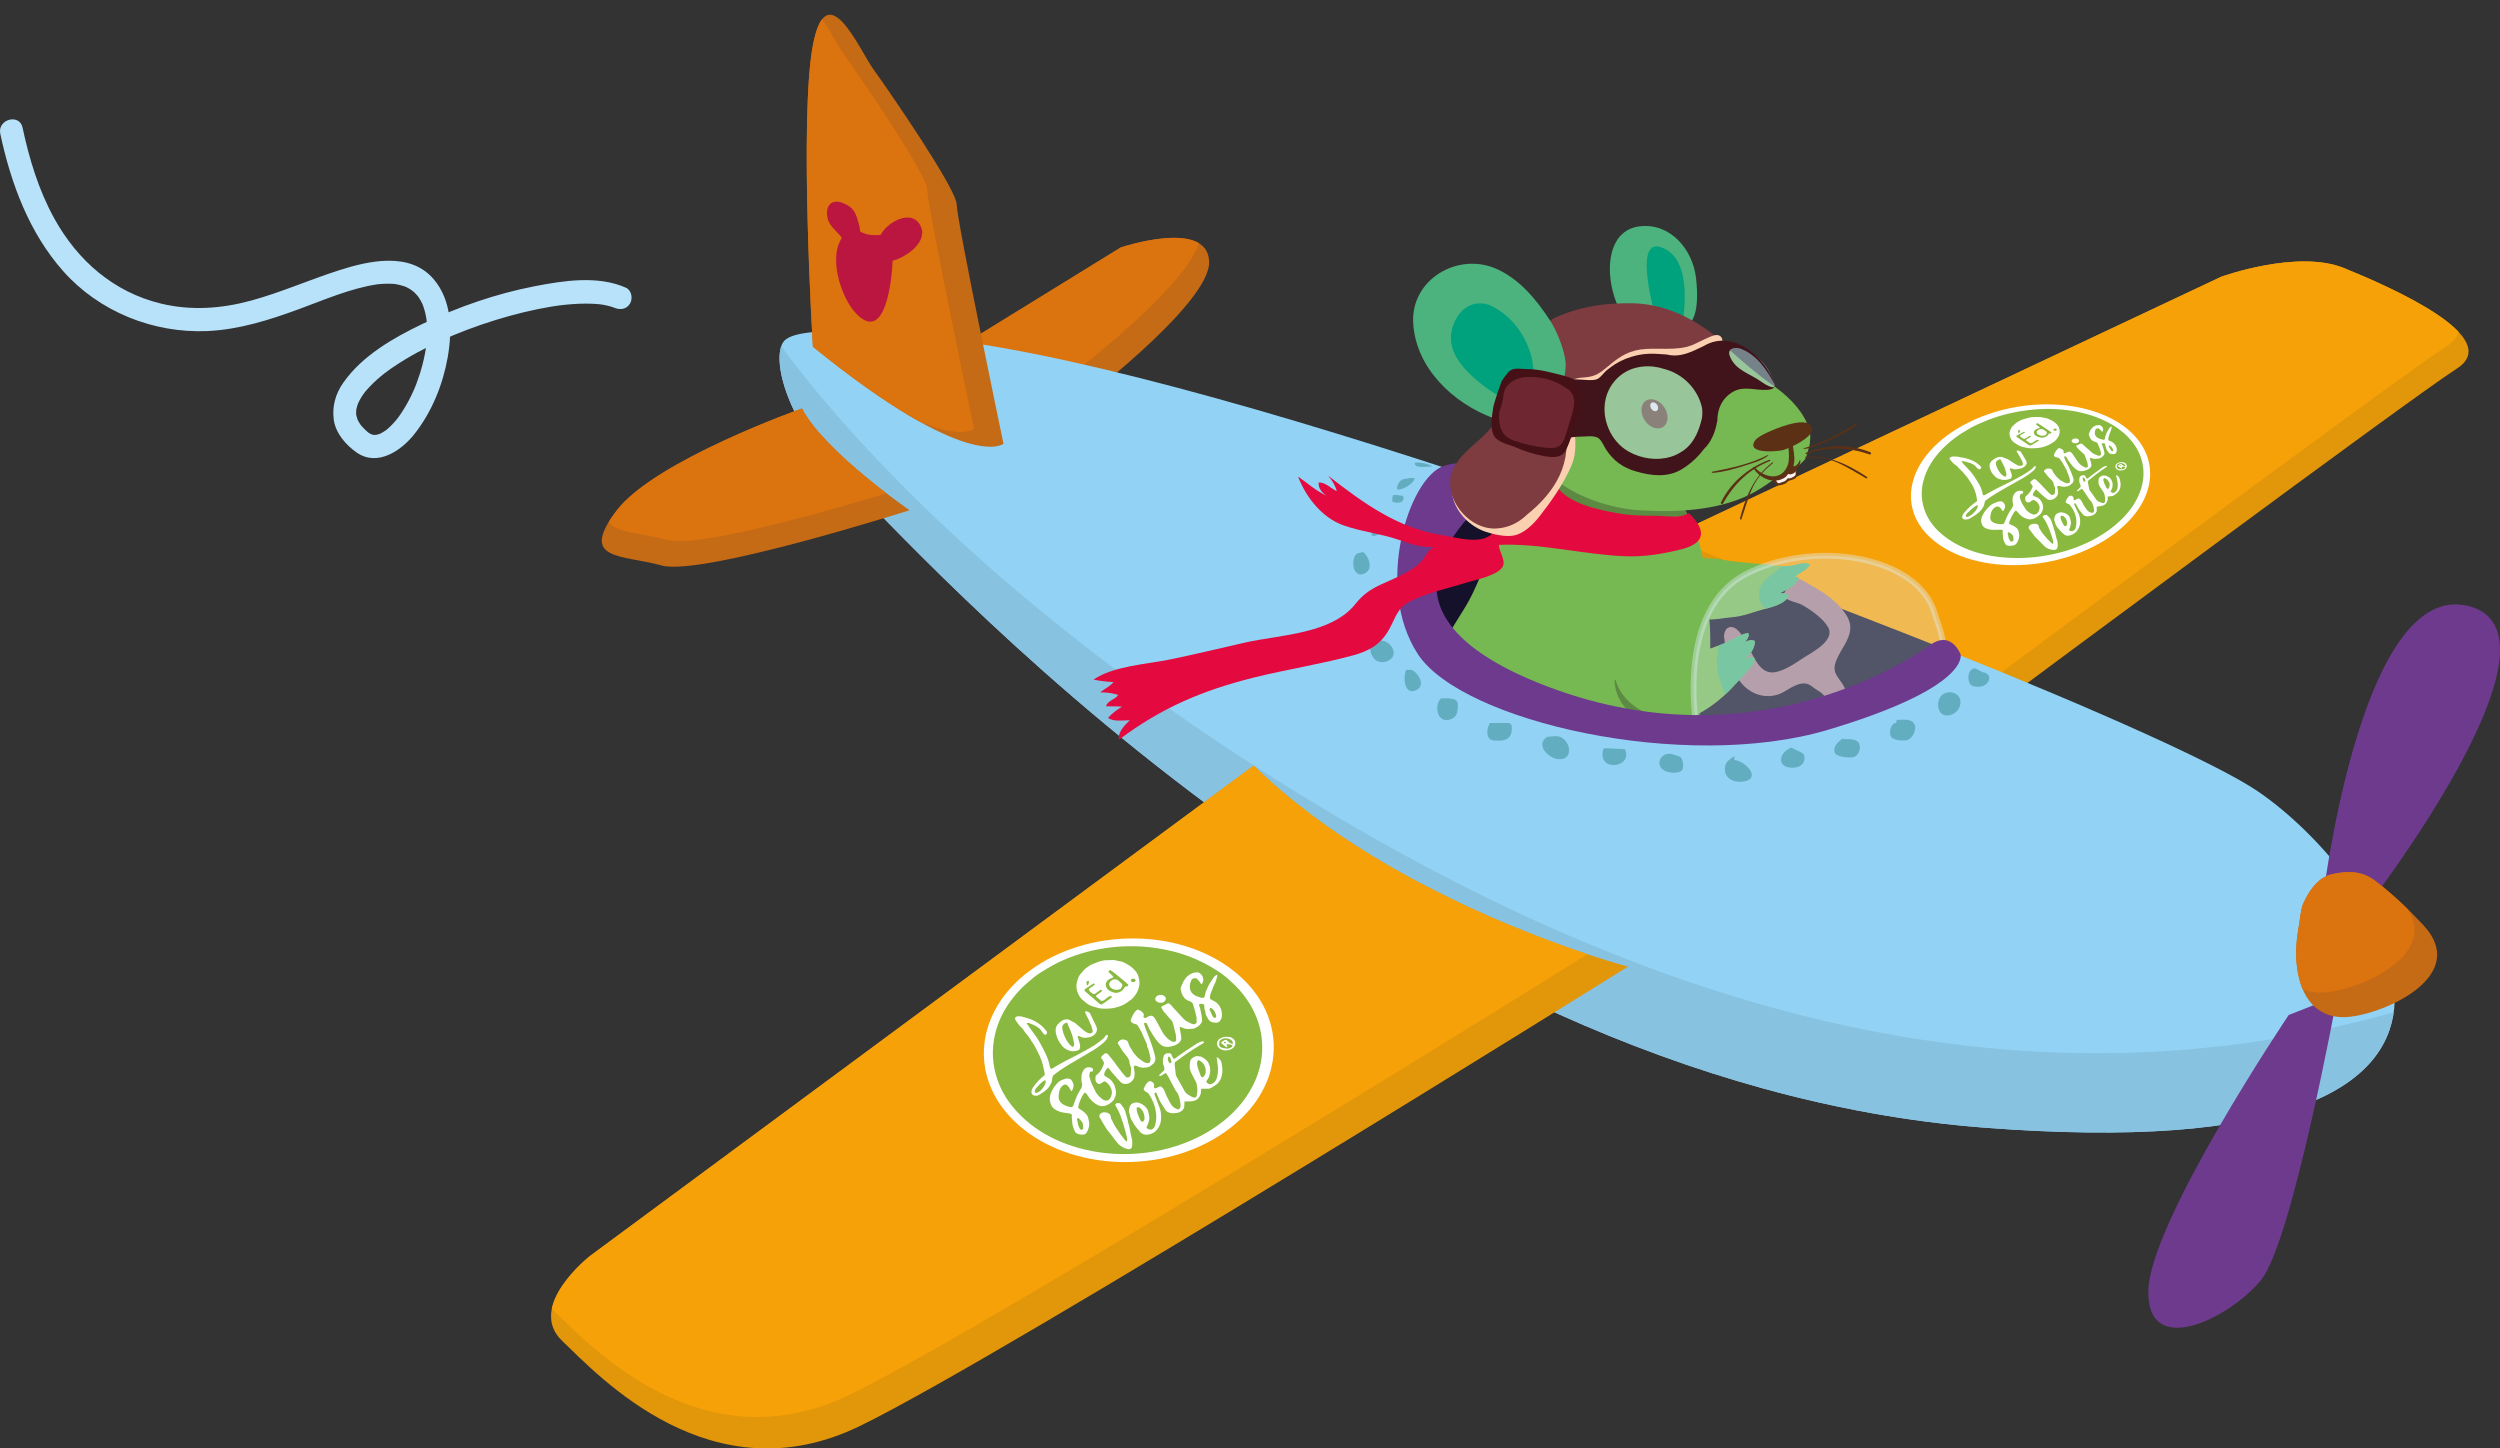 <?xml version="1.0" encoding="utf-8"?>
<!-- Generator: Adobe Illustrator 16.0.0, SVG Export Plug-In . SVG Version: 6.00 Build 0)  -->
<!DOCTYPE svg PUBLIC "-//W3C//DTD SVG 1.1//EN" "http://www.w3.org/Graphics/SVG/1.1/DTD/svg11.dtd">
<svg version="1.1" id="Calque_1" xmlns="http://www.w3.org/2000/svg" xmlns:xlink="http://www.w3.org/1999/xlink" x="0px" y="0px"
	 width="2163.965px" height="1253.77px" viewBox="0 0 2163.965 1253.77" enable-background="new 0 0 2163.965 1253.77"
	 xml:space="preserve">
<rect x="0" y="0" width="2163.965" height="1253.77" fill="#333333" stroke="none"/>
<g>
	<path fill="#C56A15" d="M809.636,313.073l160.492-98.892c0,0,74.996-25.168,76.496,12.113S928.13,353.571,928.13,353.571
		L809.636,313.073z"/>
	<path fill="#E29609" d="M1426.101,473.573l496.475-233.988c0,0,65.997-23.999,106.495-7.5s139.493,59.997,97.495,86.996
		s-386.98,283.486-386.98,283.486L1426.101,473.573z"/>
	<g>
		<defs>
			<path id="SVGID_1_" d="M809.636,313.073l160.492-98.892c0,0,74.996-25.168,76.496,12.113S928.13,353.571,928.13,353.571
				L809.636,313.073z"/>
		</defs>
		<clipPath id="SVGID_2_">
			<use xlink:href="#SVGID_1_"  overflow="visible"/>
		</clipPath>
		<path clip-path="url(#SVGID_2_)" fill="#DB730F" d="M801.98,289.263l160.492-98.892c0,0,74.996-25.168,76.496,12.113
			S920.475,329.761,920.475,329.761L801.98,289.263z"/>
	</g>
	<g>
		<defs>
			<path id="SVGID_3_" d="M1426.101,473.573l496.475-233.988c0,0,65.997-23.999,106.495-7.5s139.493,59.997,97.495,86.996
				s-386.98,283.486-386.98,283.486L1426.101,473.573z"/>
		</defs>
		<clipPath id="SVGID_4_">
			<use xlink:href="#SVGID_3_"  overflow="visible"/>
		</clipPath>
		<path clip-path="url(#SVGID_4_)" fill="#F6A108" d="M1417.595,454.01l496.475-233.988c0,0,65.997-23.999,106.495-7.5
			s139.493,59.997,97.495,86.996s-386.98,283.485-386.98,283.485L1417.595,454.01z"/>
	</g>
	<path fill="#16112A" d="M1682.184,561.444c-47.04-18.768-97.817-38.365-150.635-58.062c-36.978-13.791-84.054-8.702-122.448-22.338
		c-43.662-15.508-78.764-49.681-122.648-64.297c-91.474-30.466-95.799,147.574,27.098,192.531
		C1464.655,664.554,1756.146,590.953,1682.184,561.444z"/>
	<path fill="#A17C88" d="M1492.55,552.471c0.265,6.269,2.944,15.351,5.086,21.512c2.465,7.091,6.645,14.663,12.04,19.865
		c10.236,9.872,23.949,11.093,34.428,5.003c7.035-4.088,16.365-10.932,23.984-4.898c6.46,5.115,8.786,4.396,12.849,11.13
		c1.164,1.929-0.148,2.694,2.102,3.9c1.328,0.712,5.179-0.039,6.512-0.391c4.187-1.104,7.722-3.677,8-8.121
		c0.506-8.073-8.44-13.266-9.5-20.5c-1.105-7.548,6.702-17.661,10.111-24.5c5.73-11.495,4.299-18.597-4.086-28.626
		c-7.663-9.166-18.238-15.751-28.525-21.372c-2.671-1.459-7.478-4.958-10.502-4.5c-3.858,0.583-5.447,4.917-7.609,7.887
		c-2.518,3.459-5.359,5.882-1.389,9.111c3.289,2.675,9.678,3.436,13.512,5.487c7.603,4.068,18.756,12.132,22.838,19.513
		c6.344,11.472-13.733,21.509-21.387,26.488c-7.34,4.775-17.092,11.739-25.938,12.538c-11.32,1.021-16.447-12.364-20.939-20.65
		c-2.531-4.667-10.433-23.364-19.113-17.524c-2.602,1.75-4.391,10.105-0.473,10.648"/>
	<path fill="#587FC0" d="M1293.242,414.431c0,0,161.083,85.46,237.195,74.417c0,0,13.446,1.623,18.779,12.29
		s-88.668,25.333-275.334-70C1273.883,431.137,1275.268,413.057,1293.242,414.431z"/>
	<g>
		<path id="queue" display="none" fill="#4DB37E" d="M1246.363,547.869c9.491-10.349-0.411-31.863-7.082-40.377
			c-9.422-12.025-25.56-20.236-40.568-21.965c-14.907-1.716-29.487-0.596-44.607,0.105c-11.213,0.52-13.831,0.266-25.076,1.135
			c-11.122,0.86-16.016,2.631-29.331,0.18c-20.158-3.712-40.51-11.357-57.008-23.148c-8.409-6.01-14.263-9.43-20.408-19.957
			c-4.359-7.467-6.757-18.745-8.204-27.43c-0.731-4.392-1.384-11.425,2.445-14.511c7.172,4.711,8.553,15.684,11.791,23.083
			c3.913,8.939,8.443,13.157,14.936,19.406c13.925,13.4,28.649,16.443,47.014,20.547c36.92,8.253,73.353-6.359,110.721-0.973
			c24.271,3.497,43.155,9.774,62.871,25.174c17.433,13.617,32.725,35.301,33.319,57.946c0.063,2.374,1.716,4.479-1.103,5.475"/>
		<g id="corps_et_ombres">
			<path fill="#76B852" d="M1440.258,414.115c7.805,1.458,14.958,19.218,17.997,25.875c4.725,10.344,9.675,20.841,12.972,31.935
				c6.329,21.284,7.187,45.405,8.673,67.684c1.56,23.379-0.373,49.87-6.941,73.048c-3.125,11.024-8.264,21.962-12.516,32.509
				c-4.579,11.36-7.861,23.094-13.817,34.004c-20.658,37.84-54.733,83.518-101.953,82.184c-22.133-0.627-42.584-2.871-61.245-14.855
				c-17.919-11.512-32.318-22.244-41.633-41.717c-10.383-21.705-12.222-47.182-12.488-70.666
				c-0.318-27.949,9.82-55.828,22.221-80.546c6.547-13.046,15.499-24.612,22.035-37.604c6.27-12.46,10.937-25.891,17.688-37.907
				c10.929-19.45,21.694-38.469,39.326-52.813c14.339-11.667,27.516-20.577,45.142-26.749c9.313-3.262,34.524-10.436,39.299,2.925"
				/>
			<g>
				<defs>
					<path id="SVGID_5_" d="M1440.258,414.118c7.805,1.458,14.958,19.218,17.997,25.875c4.725,10.344,9.675,20.841,12.972,31.935
						c6.329,21.284,7.187,45.405,8.673,67.684c1.56,23.379-0.373,49.869-6.941,73.047c-3.125,11.024-8.264,21.963-12.516,32.51
						c-4.579,11.359-7.861,23.094-13.817,34.003c-20.658,37.84-54.733,83.518-101.953,82.184
						c-22.133-0.627-42.584-2.871-61.245-14.855c-17.919-11.512-32.318-22.244-41.633-41.716
						c-10.383-21.705-12.222-47.183-12.488-70.667c-0.318-27.948,9.82-55.828,22.221-80.546
						c6.547-13.045,15.499-24.611,22.035-37.604c6.27-12.461,10.937-25.891,17.688-37.908c10.929-19.45,21.694-38.469,39.326-52.813
						c14.339-11.667,27.516-20.577,45.142-26.749c9.313-3.262,34.524-10.436,39.299,2.925"/>
				</defs>
				<clipPath id="SVGID_6_">
					<use xlink:href="#SVGID_5_"  overflow="visible"/>
				</clipPath>
				<g clip-path="url(#SVGID_6_)">
					<path opacity="0.3" fill="#1E1E1C" d="M1465.873,445.794c0,0-101.323,14.175-140.823-26.373s16-20.833,16-20.833l79.775,2.816
						L1465.873,445.794z"/>
				</g>
				<g clip-path="url(#SVGID_6_)">
					<path opacity="0.3" fill="#1E1E1C" d="M1397.597,588.574c0,0-2.91,46.126,74.021,43.313
						c76.932-2.813,5.432-30.813,5.432-30.813L1397.597,588.574z"/>
				</g>
			</g>
		</g>
		<g>
			<g id="oreille_arriere">
				<path fill="#4DB37E" d="M1454.389,283.732c17.472-0.757,15.006-31.85,13.626-43.379c-2.958-24.704-22.346-47.534-48.583-44.47
					c-49.309,5.76-20.669,112.04,22.146,95.087"/>
				<path fill="#00A27D" d="M1436.228,284.919c-3.526-9.854-23.834-80.473,2.053-70.772c25.345,9.496,20.515,50.093,17.635,69.917
					c-8.801,5.806-19.167-0.489-27.091-4.993"/>
			</g>
			<g id="tete">
				<path fill="#76B852" d="M1566.26,378.239c0.429,1.195,0.294,2.667,0.266,3.889c-0.032,1.304-0.017,2.561-0.354,3.843
					c-0.796,3.028-1.711,6.036-2.558,9.063c-0.881,3.146-3.353,4.695-5.531,6.861c-2.466,2.45-4.798,4.791-8.205,6.014
					c-1.739,0.625-3.097,0.963-4.691,2.032c-1.497,1.003-3.704,3.089-5.626,2.46c-1.061-0.347-2.216-0.945-3.188-1.428
					c-1.497-0.745-1.29-2.387-0.956-3.842c0.905-3.941,4.255-6.925,7.007-9.63c2.518-2.473,4.685-5.123,6.602-8.06
					c1.35-2.066,3.134-3.833,4.527-5.863c0.817-1.189,1.249-2.626,1.992-3.874c0.546-0.915,1.105-1.901,2.061-2.464
					c1.7-1.004,3.375-0.234,5.167-0.583"/>
				<path fill="#76B852" d="M1333.175,287.8c11.586-2.167,27.982-13.878,42.63-17.399c14.148-3.401,31.985-3.898,46.153-1.618
					c28.212,4.541,54.793,16.332,76.381,35.307c11.738,10.317,22.769,19.969,35.584,28.953
					c12.425,8.708,24.418,19.854,30.291,33.538c7.408,17.264-1.142,26.224-13.714,36.536c-10.979,9.005-23.548,18.852-36.217,25.108
					c-28.049,13.851-63.783,15.366-94.189,13.545c-28.938-1.733-61.836-13.533-82.566-34.188
					c-9.789-9.755-19.634-20.823-25.611-33.582c-3.597-7.677-6.195-16.729-7.701-24.804c-1.701-9.125,0.834-18.846-3.512-27.474"/>
			</g>
			<g id="visage">
				<path fill="#5B3014" d="M1555.154,408.055c0.548,1.663,0.575,4.301-0.747,5.61c-1.193,1.182-3.761,1.811-5.448,2.323
					c-1.196,0.361-1.288,0.439-2.063,1.361c-0.695,0.825-1.18,1.093-2.212,1.517c-1.895,0.78-3.798,1.298-5.798,1.244
					c-2.317-0.061-3.373-3.163-4.271-4.953c3.386-1.264,7.109-1.805,9.987-4.29c1.096-0.946,2.373-2.845,3.688-3.442
					c1.195-0.545,2.642,0.543,3.793-0.528"/>
				<path fill="#FDEFEE" d="M1554.153,407.484c0.009,2.045,0.856,3.609-1.167,4.901c-0.986,0.63-4.245,2.543-5.24,1.391
					c-0.813,0.616-1.386,1.7-2.19,2.331c-0.938,0.734-2.445,1.036-3.598,1.449c-1.113,0.398-2.39,1.251-3.354,0.271
					c-0.682-0.695-1.375-2.236-1.872-3.054c0.847-0.705,2.311-0.883,3.357-1.328c1.364-0.579,2.544-1.327,3.686-2.218
					c2.311-1.804,4.67-4.212,7.741-4.007c-0.169-0.071-0.346-0.091-0.532-0.062"/>
				<path fill="#5B3014" d="M1518.845,404.549c8.756,9.532,23.644,11.966,28.649-2.138c1.521-4.265,0.991-9.956,0.623-14.57
					c-1.848,0.774-3.369,1.353-4.226,1.607c-5.069,1.521-33.338,3.863-24.647-8.269c3.942-5.508,24.688-12.638,28.329-13.588
					c4.521-1.185,15.188-3.981,19.227,0.16c6.169,6.337-5.806,13.99-14.879,18.358c0.682,3.324,0.995,6.755,1.22,9.736
					c0.188,2.684-0.121,5.219-0.83,7.569c-1.41,2.042-2.824,4.076-4.201,6.147c-0.117,0.195-0.164,0.39-0.231,0.588
					c-0.599,0.809-1.248,1.589-1.858,2.397c-0.212,0.158-0.389,0.345-0.616,0.497c-9.672,6.823-22.375,0.985-27.995-8.232
					C1516.824,403.833,1518.438,404.092,1518.845,404.549z"/>
				<g>
					<g>
						<path fill="#5B3014" d="M1506.054,448.924c5.135-19.291,11.822-36.146,27.96-48.593c0.296-0.22,1.094,0.216,0.763,0.474
							c-7.205,5.736-13.392,12.081-17.388,20.516c-4.268,9.008-6.842,18.72-10.037,28.131
							C1507.156,450.021,1505.895,449.507,1506.054,448.924z"/>
						<path fill="#5B3014" d="M1489.519,435.126c8.446-17.606,23.935-30.339,41.896-37.087c0.484-0.185,1.435,0.679,0.77,0.956
							c-18.433,7.213-31.318,19.905-40.979,37.128C1490.799,436.855,1489.161,435.883,1489.519,435.126z"/>
						<path fill="#5B3014" d="M1481.918,408.348c16.249-3.1,33.549-6.829,48.35-14.521c0.139-0.083,0.628,0.143,0.429,0.313
							c-4.673,4.065-12.191,6.22-17.987,8.113c-9.786,3.197-19.781,6.198-30.051,7.082
							C1482.124,409.386,1481.013,408.509,1481.918,408.348z"/>
					</g>
					<g>
						<path fill="#5B3014" d="M1616.063,412.855c-16.704-10.919-32.932-18.998-53.253-17.487c-0.377,0.023-0.677,0.882-0.269,0.848
							c9.209-0.524,18.053,0.048,26.676,3.672c9.185,3.846,17.567,9.372,26.228,14.238
							C1615.973,414.409,1616.581,413.191,1616.063,412.855z"/>
						<path fill="#5B3014" d="M1619.147,391.545c-18.026-7.468-38.054-6.599-55.935,0.376c-0.488,0.18-0.617,1.469,0.055,1.219
							c18.558-6.937,36.624-6.096,55.313,0.274C1619.364,393.69,1619.935,391.872,1619.147,391.545z"/>
						<path fill="#5B3014" d="M1606.927,366.541c-14.15,8.557-29.523,17.32-45.679,21.466c-0.157,0.05-0.371,0.527-0.098,0.529
							c6.188-0.082,13.209-3.514,18.797-5.961c9.426-4.162,18.848-8.598,27.104-14.813
							C1607.469,367.45,1607.727,366.052,1606.927,366.541z"/>
					</g>
				</g>
				<g>
					<g>
						<path fill="#5B3014" d="M1423.578,363.76c4.08,6.276,11.209,8.893,15.936,5.846c4.696-3.067,5.213-10.636,1.131-16.933
							c-4.09-6.279-11.217-8.905-15.929-5.836C1420.014,349.897,1419.501,357.47,1423.578,363.76z"/>
					</g>
					<g>
						<path fill="#FFFFFF" d="M1429.246,353.77c1.258,1.902,3.418,2.7,4.849,1.783c1.429-0.936,1.597-3.24,0.345-5.142
							c-1.241-1.913-3.409-2.721-4.838-1.785C1428.171,349.553,1428.008,351.853,1429.246,353.77z"/>
					</g>
				</g>
				<path fill="#5B3014" d="M1548.869,403.845c0.005,0.117,0.011,0.234,0.018,0.35c0.051,1.801-3.93,4.769-1.197,6.001
					c1.554,0.702,2.866,0.364,4.395-0.333c2.115-0.966,3.719-3.633,4.711-5.648c0.735-1.494,2.281-4.57,1.299-6.213
					c-0.502,0.691-0.733,1.614-1.174,2.359c-0.434,0.736-0.943,1.284-1.545,1.882c-1.306,1.305-2.826,2.129-3.821,0.217
					c0.048,0.068,0.103,0.13,0.163,0.188"/>
			</g>
		</g>
		<g id="patte_avant_devant">
			<path fill="#76B852" d="M1420.468,552.468c7.475,2.133,15.05,5.527,22.805,7.498c8.038,2.043,17.619,2.953,25.696,3.113
				c8.55,0.171,16.062-3.408,23.898-6.426c2.394-0.922,18.456-9.996,20.384-8.354c0.109,0.069,0.218,0.141,0.326,0.213
				c0.472,3.365-2.211,6.002-4.103,8.445c2.316-2.561,6.474-3.629,9.487-2.1c0.309,6.4-5.041,13.58-10.583,16.373
				c1.597-1.16,8.426-3.725,10.161-1.317c1.826,2.534-3.573,8.152-5.104,9.851c-5.378,5.971-10.876,12.164-16.434,17.861
				c-10.481,10.747-30.009,25.696-45.774,25.387c-20.671-0.408-43.126-10.463-51.385-30.313c-3.65-8.775-2.763-19.27,2.013-27.609
				c2.16-3.773,14.026-17.289,17.695-11.334"/>
			<g>
				<defs>
					<path id="SVGID_7_" d="M1420.468,552.468c7.475,2.133,15.05,5.527,22.805,7.498c8.038,2.043,17.619,2.953,25.696,3.113
						c8.55,0.171,16.062-3.408,23.898-6.426c2.394-0.922,18.456-9.996,20.384-8.354c0.109,0.069,0.218,0.141,0.326,0.213
						c0.472,3.365-2.211,6.002-4.103,8.445c2.316-2.561,6.474-3.629,9.487-2.1c0.309,6.4-5.041,13.58-10.583,16.373
						c1.597-1.16,8.426-3.725,10.161-1.317c1.826,2.534-3.573,8.152-5.104,9.851c-5.378,5.971-10.876,12.164-16.434,17.861
						c-10.481,10.747-30.009,25.696-45.774,25.387c-20.671-0.408-43.126-10.463-51.385-30.313c-3.65-8.775-2.763-19.27,2.013-27.609
						c2.16-3.773,14.026-17.289,17.695-11.334"/>
				</defs>
				<clipPath id="SVGID_8_">
					<use xlink:href="#SVGID_7_"  overflow="visible"/>
				</clipPath>
				<path clip-path="url(#SVGID_8_)" fill="#4DB37E" d="M1495.195,541.09c8.268-6.566,17.77-12.116,28.986-9.644
					c6.363,1.402,11.049,7.982,13.336,13.727c3.542,8.896-1.452,21.582-4.003,30.26c-3.496,11.893-10.343,21.67-19.866,29.49
					c-3.602,2.959-7.718,6.436-12.449,4.203c-5.646-2.663-9.195-11.039-11.212-16.667c-2.547-7.11-4.395-14.803-3.71-22.358
					c0.606-6.685,2.105-16.384,6.213-21.872c0.272,0.712,0.585,1.405,0.941,2.079"/>
			</g>
		</g>
		<g id="patte_avant_derriere">
			<path fill="#76B852" d="M1487.425,483.721c12.438,2.949,30.975,3.672,43.133,5.162c5.938,0.727,12.116,1.174,18.212,1.025
				c5.166-0.124,13.667-4.79,17.915-0.897c-3.8,5.073-8.625,6.772-13.337,10.224c1.119-0.121,2.83,0.569,3.749,0.65
				c-2.548,7.288-10.649,10.485-16.83,13.693c2.696-0.133,6.052-0.365,8.053,1.769c-2.305,7.285-15.469,10.341-22.12,12.144
				c-8.53,2.313-17.912,6.088-26.697,6.742c-9.614,0.719-26.869,5.387-31.622-2.763c-3.562-6.108,0.164-25.117,0.003-32.231
				c-0.168-7.501-15.96-19.673-6.333-17.019c0.464,0.179,0.788,0.071,1.25,0.25"/>
			<g>
				<defs>
					<path id="SVGID_9_" d="M1494.75,479.094c14.05,1.95,23.649,8.298,35.808,9.789c5.938,0.727,12.116,1.174,18.212,1.025
						c5.166-0.124,13.667-4.79,17.915-0.897c-3.8,5.073-8.625,6.772-13.337,10.224c1.119-0.121,2.83,0.569,3.749,0.65
						c-2.548,7.288-10.649,10.485-16.83,13.693c2.696-0.133,6.052-0.365,8.053,1.769c-2.305,7.285-15.469,10.341-22.12,12.144
						c-8.53,2.313-17.912,6.088-26.697,6.742c-9.614,0.719-19.775-5.68-24.528-13.83c-3.562-6.108-6.93-14.05-7.091-21.164
						c-0.168-7.501-16.71-22.989-7.083-20.335c0.464,0.179-5.443-3.934,25.05,0.006"/>
				</defs>
				<clipPath id="SVGID_10_">
					<use xlink:href="#SVGID_9_"  overflow="visible"/>
				</clipPath>
				<path clip-path="url(#SVGID_10_)" fill="#4DB37E" d="M1562.988,478.126c-9.814,3.345-16.99,9.288-24.956,15.758
					c-4.755,3.861-11.328,8.153-14.026,13.893c-5.434,11.566,3.932,22.32,14.695,25.099c14.173,3.654,25.217-7.949,32.782-18.801
					c6.61-9.481,15.822-30.988,1.212-37.936c-4.12-1.959-9.083-2.824-13.317-0.971"/>
			</g>
		</g>
	</g>
	<path fill="#92D3F5" d="M1954.074,684.786c-34.031-23.073-137.78-69.834-271.894-123.341l-42.964,39.025l-127.333,32l-154.667-14
		c0,0-105.333-51.333-107.333-51.333s-17.333-86.094-17.333-86.094l33.373-71.094c-196.554-64.717-384.016-115.563-484.791-119.119
		c0,0-92.995-12.248-103.495,5.751s7.5,76.497,56.997,121.494s458.978,517.474,982.451,557.972S2062.069,758.006,1954.074,684.786z"
		/>
	<g>
		<defs>
			<path id="SVGID_11_" d="M1954.074,684.786c-34.031-23.073-137.78-69.834-271.894-123.341l-42.964,39.025l-127.333,32l-154.667-14
				c0,0-105.333-51.333-107.333-51.333s-17.333-86.094-17.333-86.094l33.373-71.094
				c-196.554-64.717-384.016-115.563-484.791-119.119c0,0-92.995-12.248-103.495,5.751s7.5,76.497,56.997,121.494
				s458.978,517.474,982.451,557.972S2062.069,758.006,1954.074,684.786z"/>
		</defs>
		<clipPath id="SVGID_12_">
			<use xlink:href="#SVGID_11_"  overflow="visible"/>
		</clipPath>
		<path clip-path="url(#SVGID_12_)" fill="#88C2E1" d="M654.102,267.388c0,0,120.448,203.714,466.448,417.398
			s674,284.835,998,177.26l-9,164.425c0,0-488.873,38-507.937,40S732.55,676.975,732.55,676.975l-190-336.713L654.102,267.388z"/>
	</g>
	<path fill="#E29609" d="M1085.117,662.71l-574.472,424.479c0,0-55.497,43.498-23.999,73.496s128.993,136.493,257.987,73.496
		s664.467-397.48,664.467-397.48S1209.61,784.204,1085.117,662.71z"/>
	<g>
		<defs>
			<path id="SVGID_13_" d="M1085.117,662.71l-574.472,424.479c0,0-55.497,43.498-23.999,73.496s128.993,136.493,257.987,73.496
				s664.467-397.48,664.467-397.48S1209.61,784.204,1085.117,662.71z"/>
		</defs>
		<clipPath id="SVGID_14_">
			<use xlink:href="#SVGID_13_"  overflow="visible"/>
		</clipPath>
		<path clip-path="url(#SVGID_14_)" fill="#F6A108" d="M1076.613,635.497l-574.472,424.479c0,0-55.497,43.498-23.999,73.496
			s128.993,136.493,257.987,73.496s664.467-397.48,664.467-397.48S1201.106,756.991,1076.613,635.497z"/>
	</g>
	<path fill="#C56A15" d="M703.632,300.123c0,0-12-197.983,0-260.987s40.499,4.494,52.498,20.993s71.996,103.495,71.996,116.994
		s40.498,206.989,40.498,206.989S838.625,409.624,703.632,300.123z"/>
	<path fill="#C56A15" d="M694.142,353.571c0,0-127.493,44.998-160.492,88.496s4.5,37.811,38.998,47.404
		s214.664-47.821,214.664-47.821S713.641,391.069,694.142,353.571z"/>
	<g>
		<defs>
			<path id="SVGID_15_" d="M694.142,353.571c0,0-127.493,44.998-160.492,88.496s4.5,37.811,38.998,47.404
				s214.664-47.821,214.664-47.821S713.641,391.069,694.142,353.571z"/>
		</defs>
		<clipPath id="SVGID_16_">
			<use xlink:href="#SVGID_15_"  overflow="visible"/>
		</clipPath>
		<path clip-path="url(#SVGID_16_)" fill="#DB730F" d="M698.395,331.456c0,0-127.493,44.998-160.492,88.496
			s4.5,37.811,38.998,47.404s214.664-47.821,214.664-47.821S717.894,368.954,698.395,331.456z"/>
	</g>
	<path opacity="0.3" fill="#E0F0FC" d="M1467.983,625.471c0,0-16.379-96.407,42.118-127.906
		c58.497-31.499,150.366-16.697,164.692,33.692c2.603,9.154,10.469,25.783,5.423,34.214
		C1652.417,611.916,1530.188,649.591,1467.983,625.471z"/>
	<path opacity="0.4" fill="none" stroke="#E0F0FC" stroke-width="5" stroke-miterlimit="10" d="M1467.983,625.471
		c0,0-16.379-96.407,42.118-127.906c58.497-31.499,150.366-16.697,164.692,33.692c2.603,9.154,10.469,25.783,5.423,34.214
		C1652.417,611.916,1530.188,649.591,1467.983,625.471z"/>
	<path display="none" opacity="0.1" fill="#6D3A8E" d="M2086.565,530.471c-87.207-6.45-184.658,32.944-246.156,96
		c-73.319,75.176-98.681,167.451-89.844,270c3.863,44.832,13.419,87.133,40.405,124.491c27.229,37.693,71.671,60.247,110.961,83.014
		c100.544,58.261,240.571,15.442,306.235-75.466c45.199-62.575,68.581-174.418,60.541-251.555
		c-9.777-93.802-70.08-194.106-156.143-234.484"/>
	<path fill="#6D3A8E" d="M2009.576,785.55c0,0,32.341-284.985,127.165-260.986c94.824,23.998-88.512,260.986-88.512,260.986
		H2009.576z"/>
	<path fill="#6D3A8E" d="M1981.077,878.545c0,0-119.993,178.491-121.493,238.488s70.497,24,97.495-8.999
		s65.996-245.988,65.996-245.988L1981.077,878.545z"/>
	<g>
		<g>
			<path fill="#B8E2FA" d="M541.787,249.04c-24.262-10.801-54.019-6.122-79.137-1.246c-33.362,6.477-66.005,17.81-96.648,32.434
				c-25.399,12.122-52.523,27.653-68.974,51.201c-6.657,9.53-9.694,20.459-8.107,31.972c1.603,11.626,10.57,21.9,19.891,28.351
				c17.897,12.387,38.382-1.537,49.743-15.843c15.095-19.009,24.75-42.77,28.961-66.587c4.061-22.972,3.68-49.212-12.273-67.814
				c-20.417-23.807-55.885-15.846-81.575-7.615c-25.722,8.241-50.486,19.263-76.581,26.37c-25.496,6.944-51.797,8.771-77.613,2.553
				c-41.17-9.917-72.328-37.28-92.454-73.667c-13.503-24.413-21.681-51.465-27.479-78.641c-2.69-12.611-21.969-7.262-19.285,5.316
				c9.161,42.938,24.973,85.666,54.482,118.917c31.158,35.109,78.106,53.886,124.797,51.811
				c27.507-1.222,53.767-9.615,79.406-19.034c21.973-8.072,44.293-17.891,67.584-21.415c-2.351,0.355,0.507-0.051,0.829-0.087
				c0.842-0.095,1.686-0.165,2.53-0.234c1.612-0.133,3.229-0.192,4.845-0.221c1.521-0.028,3.042,0.021,4.562,0.099
				c0.727,0.038,1.452,0.102,2.177,0.166c2.96,0.263-0.929-0.184,0.817,0.087c2.578,0.399,5.111,1.049,7.582,1.881
				c0.584,0.196,1.158,0.419,1.732,0.642c-2.744-1.065-0.762-0.319-0.179-0.05c1.239,0.572,2.432,1.24,3.598,1.947
				c0.975,0.59,1.906,1.249,2.818,1.93c-2.657-1.983,0.368,0.421,0.96,0.977c0.812,0.761,1.568,1.578,2.305,2.411
				c0.369,0.417,0.718,0.85,1.067,1.282c-2.001-2.481-0.312-0.357,0.089,0.222c1.29,1.864,2.376,3.863,3.349,5.908
				c0.277,0.583,1.088,2.535-0.08-0.27c0.225,0.54,0.431,1.087,0.636,1.635c0.488,1.299,0.902,2.625,1.289,3.958
				c0.686,2.363,1.185,4.778,1.592,7.203c0.105,0.625,0.409,2.881,0.007-0.153c0.084,0.635,0.152,1.272,0.22,1.909
				c0.162,1.511,0.263,3.029,0.342,4.547c0.297,5.682-0.001,11.388-0.625,17.038c-0.078,0.702-0.167,1.401-0.256,2.102
				c0.365-2.86,0.042-0.396-0.041,0.154c-0.212,1.416-0.458,2.826-0.714,4.234c-0.562,3.084-1.25,6.146-2.008,9.187
				c-1.466,5.879-3.318,11.66-5.448,17.33c-0.506,1.348-1.04,2.685-1.583,4.018c-0.935,2.295,0.874-2.024-0.1,0.247
				c-0.28,0.653-0.569,1.302-0.858,1.951c-1.231,2.765-2.564,5.484-3.964,8.167c-2.539,4.864-5.4,9.562-8.582,14.032
				c-0.441,0.62-2.998,3.942-1.021,1.417c-0.733,0.936-1.494,1.849-2.267,2.752c-1.582,1.852-3.271,3.61-5.042,5.28
				c-0.769,0.725-1.567,1.417-2.376,2.096c-1.914,1.604,1.804-1.258-0.776,0.587c-1.656,1.184-3.418,2.212-5.254,3.09
				c-1.639,0.784,2.433-0.979,0.766-0.309c-0.4,0.162-0.809,0.303-1.217,0.443c-0.796,0.274-1.612,0.485-2.433,0.67
				c-2.943,0.664,2.158-0.139-0.169,0.047c-0.935,0.075-1.874,0.049-2.808-0.02c-1.735-0.128,2.786,0.434,1.066,0.148
				c-0.399-0.066-0.793-0.16-1.187-0.254c-0.803-0.191-1.584-0.466-2.353-0.764c3.464,1.345,0.522,0.154-0.313-0.329
				c-0.391-0.226-0.767-0.475-1.143-0.724c-2.073-1.374,1.512,1.271-0.253-0.189c-2.099-1.737-4.041-3.658-5.824-5.716
				c-0.393-0.453-1.749-2.23,0.011,0.083c-0.363-0.477-0.702-0.972-1.041-1.466c-0.754-1.103-1.413-2.267-2.023-3.455
				c-1.161-2.261,0.62,1.963-0.462-1.107c-0.349-0.988-0.608-2.004-0.834-3.026c-0.715-3.226,0.058,1.612-0.134-0.9
				c-0.091-1.193-0.063-2.392,0.01-3.585c0.155-2.523-0.494,2.322,0.137-0.947c0.203-1.049,0.488-2.081,0.795-3.103
				c0.233-0.776,1.661-4.375,0.337-1.24c0.525-1.243,1.139-2.448,1.778-3.635c1.172-2.174,2.55-4.233,4.004-6.227
				c1.349-1.849-1.413,1.774,0.027-0.047c0.415-0.524,0.844-1.037,1.273-1.55c1.036-1.238,2.125-2.43,3.23-3.605
				c2.014-2.143,4.152-4.166,6.339-6.13c1.153-1.036,2.336-2.04,3.526-3.034c0.61-0.51,1.229-1.009,1.847-1.508
				c2.104-1.698-0.124,0.059,1.175-0.934c5.758-4.401,11.83-8.384,18.025-12.136c6.766-4.097,13.743-7.839,20.819-11.368
				c3.55-1.77,7.139-3.462,10.747-5.111c3.83-1.75,8.127-3.597,10.606-4.622c15.74-6.509,31.907-12.002,48.321-16.544
				c7.878-2.18,15.83-4.091,23.835-5.742c3.663-0.755,7.342-1.433,11.029-2.055c1.788-0.302,3.581-0.578,5.374-0.845
				c0.881-0.131,1.764-0.253,2.647-0.375c-2.416,0.334,1.271-0.146,1.689-0.197c6.744-0.809,13.529-1.295,20.322-1.364
				c2.919-0.03,5.839,0.052,8.754,0.226c1.367,0.081,2.731,0.202,4.094,0.339c0.658,0.066,1.314,0.147,1.971,0.228
				c-3.159-0.39-0.146,0.002,0.509,0.11c2.166,0.356,4.309,0.839,6.425,1.422c0.896,0.247,1.779,0.532,2.659,0.83
				c0.509,0.172,1.011,0.363,1.513,0.554c1.874,0.714-2.274-1.005-0.472-0.202c4.98,2.217,10.705,1.495,13.682-3.587
				C547.898,258.413,546.769,251.258,541.787,249.04L541.787,249.04z"/>
		</g>
	</g>
	<path fill="#C56A15" d="M2015.432,757.463c12.539-3.129,26.795-5.279,40.244,4.777c14.226,10.639,29.521,25.18,41.866,38.445
		c42.873,46.067-40.632,80.124-69.586,79.777c-22.701-0.272-36.184-16.436-39.67-43.223c-1.688-12.983-0.351-25.115,1.89-37.777
		c0.949-5.372,1.387-12.969,3.661-17.774c4.565-9.646,8.945-16.057,16.394-21.559"/>
	<path fill="#6D3A8E" d="M1673.085,556.731c0,0-142.771,110.109-333.666,37.476s-37.849-167.642-42.372-175.138
		c0,0-17.385-25.917-47.454-15.707s-60.431,104.637-22.25,162.923c38.181,58.287,231.181,102.434,355.181,65.36
		s114.509-65.337,114.509-65.337S1689.646,546.888,1673.085,556.731z"/>
	<path id="queue_1_" display="none" fill="#4DB37E" d="M1248.062,524.298c-2.258-6.75-5.834-13.046-8.78-16.806
		c-9.422-12.025-25.56-20.236-40.568-21.965c-14.907-1.716-29.487-0.596-44.607,0.105c-11.213,0.52-13.831,0.266-25.076,1.135
		c-11.122,0.86-16.016,2.631-29.331,0.18c-20.158-3.712-40.51-11.357-57.008-23.148c-8.409-6.01-14.263-9.43-20.408-19.957
		c-4.359-7.467-6.757-18.745-8.204-27.43c-0.731-4.392-1.384-11.425,2.445-14.511c7.172,4.711,8.553,15.684,11.791,23.083
		c3.913,8.939,8.443,13.157,14.936,19.406c13.925,13.4,28.649,16.443,47.014,20.547c36.92,8.253,73.353-6.359,110.721-0.973
		c24.271,3.497,43.155,9.774,62.871,25.174"/>
</g>
<g>
	<path fill="#63ADC1" d="M1709.884,578.47c-4.858,0.055-6.502,5.059-6,9.332c0.643,5.475,2.944,6.561,8.667,6.668
		c9.189,0.171,13.817-11.473,3.333-12.668"/>
	<path fill="#63ADC1" d="M1683.884,599.802c-10.178,3.814-7.913,23.773,5.498,18.73c10.379-3.902,10.481-19.379-2.165-19.396"/>
	<path fill="#63ADC1" d="M1641.217,625.802c-4.568,0.086-6.634,8.717-4.181,12.182c2.096,2.957,10.884,3.618,14.213,2.483
		c4.136-1.409,8.675-9.304,5.497-14.181c-2.979-4.574-10.28-3.15-14.862-3.15"/>
	<path fill="#63ADC1" d="M1598.551,637.802c-4.565,1.031-13.813,8.524-9.899,14.517c1.943,2.976,13.349,4.139,16.565,2.815
		c3.589-1.477,6.518-8.383,3.382-12.514c-2.81-3.7-11.283-2.79-15.382-2.818"/>
	<path fill="#63ADC1" d="M1550.551,647.136c-10.157,3.758-13.143,16.284-0.683,17.334c5.093,0.428,11.378-1.221,12.048-7.336
		c0.554-5.057-2.253-5.602-6.032-7.332"/>
	<path fill="#63ADC1" d="M1501.217,654.47c-5.315,3.661-9.095,5.954-8,13.313c1.026,6.906,8.764,9.892,16,8.687
		c15.765-2.627,1.799-17.712-8-18.668"/>
	<path fill="#63ADC1" d="M1446.551,652.47c-10.429-1.112-14.42,11.19-4.554,15.184c3.783,1.531,11.794,2.119,14.067-1.171
		c1.874-2.714,0.618-9.225-1.514-11.347"/>
	<path fill="#63ADC1" d="M1392.551,647.802c-1.279-0.355-3.267-0.008-4.551,0.104c-6.724,20.755,26.019,17.307,18.551,0.564"/>
	<path fill="#63ADC1" d="M1339.217,637.802c-11.163,7.163,2.345,20.404,12,19.334c12.477-1.384,6.648-20.227-4.666-20"/>
	<path fill="#63ADC1" d="M1289.884,625.802c-1.894,1.508-3.176,8.41-1.998,11.334c1.621,4.021,4.676,3.951,9.345,4
		c9.141,0.096,12.273-4.809,11.204-13.887c-1.315-0.082-0.973-0.797-1.884-1.447"/>
	<path fill="#63ADC1" d="M1247.217,604.47c-6.403,6.899-2.913,22.875,9.186,17.849c4.22-1.753,5.251-5.494,5.481-9.849
		c0.359-6.797-1.567-7.17-8-8"/>
	<path fill="#63ADC1" d="M1217.217,579.802c-2.964,5.566-1.964,23.461,9.349,17.201c7.584-4.196,0.853-14.934-4.682-17.201"/>
	<path fill="#63ADC1" d="M1188.551,554.47c-6.626,9.53,1.813,23.115,13.346,17.346c9.854-4.93,1.7-18.479-8.013-17.346"/>
	<path fill="#63ADC1" d="M1177.217,523.136c-0.948,1.67-2.64,7.199-0.531,9.198c0.718,0.681,9.614,0.634,10.396,0
		c7.508-6.091-1.816-14.589-7.865-15.198"/>
	<path fill="#63ADC1" d="M1174.551,479.136c-5.774,4.067-3.857,22.394,6.698,17.217c7.808-3.829,3.569-14.896-1.365-18.551"/>
	<path fill="#63ADC1" d="M1187.217,454.469c-0.002,3.073-0.057,6.187,0.085,9.232c8.554,2.369,17.229-15.128,3.249-13.899"/>
	<path fill="#63ADC1" d="M1205.884,428.469c-0.758,1.355-0.965,3.864-0.566,5.884c4.364,1.526,11.101,1.351,9.133-5.117
		c-3.018-0.375-6.094-1.138-9.233-0.767"/>
	<path fill="#63ADC1" d="M1217.217,414.469c-4.796-0.488-8.478,4.609-7.899,9.232c4.375,1.012,14.842-5.351,15.13-9.801
		c-1.376-0.114-3.174-0.371-4.563-0.099"/>
	<path fill="#63ADC1" d="M1239.217,403.136c-4.299-1.938-9.699-3.156-14.565-2.566c-0.869,5.289,10.678,3.232,14.565,3.232"/>
</g>
<path fill="#E4093E" d="M1347.251,420.471c9.496,15.532,37.035,20.995,54,23.973c10.628,1.866,21.146,2.027,32.246,2.027
	c9.004,0,20.896,2.542,28.338-2.371c19.082,18.538,9.644,27.452-7.361,31.594c-15.623,3.805-31.156,6.469-48.027,5.777
	c-36.338-1.49-73.05-11.431-109.041-9.849c-0.06,5.45,5.584,12.5,3.718,17.849c-2.95,8.456-24.575,12.531-31.649,14.774
	c-16.017,5.078-33.717,8.597-48.817,16.226c-11.54,5.83-12.531,14.458-18.651,25.022c-7.216,12.457-16.751,17.934-30.738,21.755
	c-28.34,7.743-57.529,12.151-86.012,19.251c-44.512,11.096-80.464,26.434-116.801,53.869c-0.939-6.754,5.006-12.555,9.446-16.945
	c-6.016,0.094-13.999,1.346-18.788-1.906c3.22-4.078,7.994-7.271,12.078-9.847c-4.533-0.356-9.283-0.106-13.827-0.351
	c1.363-5.123,7.661-5.378,10.557-9.846c-5.003-1.569-10.358-2.186-15.586-2.205c3.467-2.81,8.409-5.127,11.56-8.873
	c-5.796-0.234-11.729-0.986-17.363-2.124c17.071-11.914,46.935-13.399,66.946-17.578c21.379-4.465,43.003-9.644,63.997-14.445
	c30.129-6.89,74.926-7.193,95.804-33.532c11.269-14.214,22.151-16.233,37.97-24.022c6.293-3.099,12.61-6.504,17.781-11.445
	c4.598-4.393,6.105-10.478,11.869-13.826c-11.025,0.514-19.398-2.378-29.679-6.003c-16.037-5.654-33.06-7.094-49.039-12.948
	c-17.903-6.559-31.904-24.225-38.548-41.92c8.001,5.538,15.527,12.365,24.591,16.543c-4.066-2.709-7.198-6.398-6.82-11.472
	c6.001-0.272,10.716,5.303,15.714,7.543c-1.252-4.754-4.135-9.689-7.586-13.415c31.169,24.12,61.135,45.937,99.943,51.692
	c11.758,1.744,32.718,8.554,42.58-1.923c4.774-5.073,6.131-14.918,10.472-20.822c4.435-6.032,10.468-9.976,16.726-14.226"/>
<path fill="#FBD0B0" d="M1256.55,422.971c0.11,16.612,13.435,31.633,28.5,37c6.867,2.446,17.935,5.059,25.5,3.524
	c8.83-1.792,16.901-9.983,22.014-16.498c10.171-12.963,20.854-28.252,27.488-43.55c3.116-7.187,3.903-14.583,3.498-22.976
	c-0.285-5.904-3.602-16.973-11-17c-5.121-0.019-7.131,5.194-9.363,9.013c-3.55,6.076-7.268,11.65-11.75,17.1
	c-9.442,11.48-23.74,24.063-39.387,24.887"/>
<path fill="#7E3C41" d="M1485.55,291.471c-21.611-17.038-45.574-28.746-73.861-29c-19.32-0.173-39.147,2.075-57.275,9.111
	c-8.324,3.23-17.172,5.361-12.74,14.889c6.533,14.045,7.254,33.757-3.15,45.111c-3.121,3.406-6.594,6.445-10.348,9.086
	c-1.878,1.32-3.819,2.541-5.783,3.66c-7.842,5.143-19.842,2.143-24.842,8.143c-3,4-3,12-7,18c-11,13-26,21-33,36
	c-1.25,2.875-1.984,5.844-2.266,8.836c-1.969,20.945,18.266,43.039,39.266,42.164c7.25-0.25,13.688-2.375,19.328-5.844
	c2.82-1.734,5.441-3.805,7.866-6.145c23.806-19.012,40.806-45.012,31.806-79.012c-2-6,6-15,13.515-19
	c3.688-2.719,7.045-4.845,10.098-7.23c3.052-2.386,5.802-5.033,8.276-8.795c11.281-17.146,28.009-18.926,47.723-17.974
	c10.201,0.492,23.267,2.319,32.903-0.986c7.921-2.716,13.687-11.034,20.85-15.514c1.778-1.112,4.163-1.529,3.636-3.5"/>
<path opacity="0.5" fill="#BAD2E3" d="M1445.729,319.102c-5.18-3.631-11.18-3.631-17.172-4.226c-2.99,0.009-6.009,0.363-8.967,1.044
	c-8.871,2.046-17.202,7.041-22.363,14.531c-2.548,3.315-4.529,6.944-5.937,10.868c-1.407,3.924-2.24,8.143-2.489,12.639
	c-0.001,2.939,0.317,5.887,0.93,8.782c2.45,11.579,9.602,22.318,19.93,28.13c6.881,3.872,14.824,6.105,22.699,6.34
	c2.626,0.079,5.243-0.065,7.813-0.443c18.377-2.295,32.377-17.295,35.377-35.295c1-8-1-16-5-23c-8-13-23-24-38.871-18.822"/>
<path opacity="0.5" fill="#BAD2E3" d="M1494.05,303.471c-1.925-3.415,5.616-5.873,8.5-5.498c4.259,0.553,9.761,5.121,13.389,7.498
	c8.109,5.314,14.566,12.536,17.785,21.123c2.026,5.405,4.242,7.711,0.352,8.903c-3.62,1.109-9.239-1.51-12.527-3.151
	c-8.275-4.133-15.299-9.321-22.496-14.902c-2.711-2.102-6.939-4.56-8.639-7.324c-1.705-2.772-2.926-10.013,2.137-9.648"/>
<path fill="#FBD0B0" d="M1358.883,330.137c-0.338-0.332,0.508-0.429,1.649-1.009c1.248-0.635,2.818-1.24,4.167-1.583
	c3.563-0.907,7.578-0.68,11.191-1.417c5.75-1.173,9.085-3.303,13.575-7.082c9.617-8.093,17.64-14.653,30.343-16.501
	c14.675-2.135,31.874,1.824,45.741-4.166c4.866-2.102,12.918-6.578,17.843-7.982c6.759-1.926,9.14,3.707,6.406,9.407
	c-3.678,7.667-12.419,13.551-20.239,17.602c-7.23,3.744-17.398-0.321-24.92-1.51c-11.069-1.749-20.066-2.821-31.098,0.324
	c-7.576,2.161-16.156,7.089-22.066,12.251c-4.724,4.125-9.739,10.492-16.26,11.665c-5.925,1.065-10.132-5.009-15.666-5.332"/>
<path fill="#41141C" d="M1524.8,330.596c-9.938-7.31-22.25-9.75-27.25-21.75c-3-7,3-8.375,8-7.375c15,5,24,19,31,32
	c-8-24-36-49-61.577-34.112c-2.539,1.19-5.096,2.476-7.682,3.655c-7.76,3.543-15.778,6.131-24.814,3.805
	c-3.253-0.229-6.479-0.483-9.648-0.597c-3.167-0.113-6.278-0.085-9.278,0.248c-2.25,0.25-4.5,0.625-6.729,1.123
	c-6.689,1.493-13.195,4.092-18.971,7.736c-2.179,1.442-4.28,3.008-6.3,4.531c-3.785,2.854-6.145,7.529-9.976,8.607
	c-4.547,1.28-11.454,0.002-16.136,0.002c-5.089,0-23.694-2.522-25.889,0l-38,23c0.049,10.857,10.657,26.542,21.623,29.9
	c13.729,4.204,30.769-3.435,44.902-3.4c4.416,0.011,11.894-1.376,15.61,1.376c2.964,2.196,4.632,7.063,6.728,10.124
	c6.519,9.528,14.028,15.262,25.762,18.624c13.618,3.901,27.539,5.482,39.867-2.098c5.666-3.485,10.557-7.624,14.775-12.339
	c1.406-1.572,2.738-3.208,4.006-4.908c1.682-1.57,3.131-3.31,4.389-5.161c1.259-1.853,2.326-3.817,3.249-5.84
	c0.984-1.983,1.755-4.173,2.4-6.482s1.166-4.737,1.649-7.197c0.013-7.533,2.244-13.777,5.99-18.495
	c1.873-2.359,4.125-4.337,6.661-5.893c9.388-6.21,20.36-1.542,30.388-2.21c6.251-0.417,5.808-2.426,6.808-3.426
	c-0.557,1.176-1.974,1.864-6.308-0.324C1528.047,332.898,1526.217,331.378,1524.8,330.596z M1473.2,361.864
	c-0.663,2.903-1.473,5.83-2.484,8.682c-3.034,8.556-7.889,16.448-16.056,21.017c-2.651,1.65-5.487,2.92-8.442,3.836
	c-11.818,3.665-25.546,1.667-36.557-4.529c-15.491-8.717-23.838-28.521-19.887-45.618c0.658-2.85,1.658-5.624,3.025-8.261
	c2.875-5.76,7.563-10.89,13.281-14.455c1.906-1.188,3.927-2.203,6.033-3.009c6.358-2.264,12.878-2.899,19.197-2.182
	c3.159,0.359,6.27,1.056,9.293,2.057c15.945,4.068,28.945,17.068,32.628,33.464C1473.607,355.624,1473.638,358.592,1473.2,361.864z"
	/>
<g id="oreille_avant">
	<path fill="#4DB37E" d="M1355.103,318.655c1.464-10.888-7.652-32.424-12.833-40.379c-11.842-18.186-26.137-36.036-46.322-45.273
		c-33.781-15.46-75.059,8.915-72.695,46.918c2.437,39.185,34.983,69.191,69.058,81.899c14.541,5.424,32.491,12.076,45.251-1.271
		C1344.386,353.412,1353.947,336.906,1355.103,318.655"/>
	<g>
		<defs>
			<path id="SVGID_17_" d="M1355.103,318.655c1.464-10.888-7.652-32.424-12.833-40.379c-11.842-18.186-26.137-36.036-46.322-45.273
				c-33.781-15.46-75.059,8.915-72.695,46.918c2.437,39.185,34.983,69.191,69.058,81.899c14.541,5.424,32.491,12.076,45.251-1.271
				C1344.386,353.412,1353.947,336.906,1355.103,318.655"/>
		</defs>
		<clipPath id="SVGID_18_">
			<use xlink:href="#SVGID_17_"  overflow="visible"/>
		</clipPath>
		<path clip-path="url(#SVGID_18_)" fill="#00A27D" d="M1318.41,350.434c11.428-5.735,10.079-32.495,6.632-43.793
			c-5.267-17.269-15.983-31.835-31.815-40.714c-16.891-9.473-32.907,1.928-36.746,20.584c-4.044,19.66,12.906,35.894,26.842,46.739
			c8.893,6.921,20.84,14.33,31.74,17.028c-0.225-0.98-0.814-1.734-1.766-2.262"/>
	</g>
</g>
<path fill="#461017" d="M1299.675,330.221c0,0-6.477,18.204-7.123,22.252c-1.069,6.691-2.703,17.083,0.013,23.472
	c3.105,7.307,13.283,8.485,20.011,11.513c6.997,3.15,14.75,5.508,22.475,7.04c7.817,1.551,16.648,2.702,20.485-5.027
	c3.513-7.075,5.896-15.732,8.614-23c2.723-7.282,3.404-16.063,3.9-24c0.676-10.83-3.721-14.457-14-17.123
	c-10.768-2.792-21.367-5.875-32.5-5.877c-5.932-0.001-12.066-1.915-16.125,2.91C1302.423,325.948,1302.024,326.563,1299.675,330.221
	"/>
<path fill="#6E2730" d="M1301.729,336.936c-0.179,6.535-1.179,12.535-3.722,18.604c-0.393,2.226-0.602,4.529-0.455,6.957
	c0.582,9.641,3.963,15.967,13.5,19.083c8.2,2.68,17.408,4.937,25.998,5.891c11.183,1.242,15.082-0.476,18.35-11.389
	c0.698-2.331,1.554-5.056,2.4-7.995c2.75-9.616,9.75-24.616-1.25-31.616c-11-8-24-11-37-10c-9,1-18,7-18.192,16.574"/>
<g>
	<defs>
		<path id="SVGID_19_" d="M703.632,300.123c0,0-12-197.983,0-260.987s40.499,4.494,52.498,20.993s71.996,103.495,71.996,116.994
			s40.498,206.989,40.498,206.989S838.625,409.624,703.632,300.123z"/>
	</defs>
	<clipPath id="SVGID_20_">
		<use xlink:href="#SVGID_19_"  overflow="visible"/>
	</clipPath>
	<path clip-path="url(#SVGID_20_)" fill="#DB730F" d="M678.12,287.366c0,0-12-197.983,0-260.987s40.499,4.494,52.498,20.993
		s71.996,103.495,71.996,116.994s40.498,206.989,40.498,206.989S813.113,396.867,678.12,287.366z"/>
</g>
<g>
	<defs>
		<path id="SVGID_21_" d="M2015.432,757.463c12.539-3.129,26.795-5.279,40.244,4.777c14.226,10.639,29.521,25.18,41.866,38.445
			c42.873,46.067-40.632,80.124-69.586,79.777c-22.701-0.272-36.184-16.436-39.67-43.223c-1.688-12.983-0.351-25.115,1.89-37.777
			c0.949-5.372,1.387-12.969,3.661-17.774c4.565-9.646,8.945-16.057,16.394-21.559"/>
	</defs>
	<clipPath id="SVGID_22_">
		<use xlink:href="#SVGID_21_"  overflow="visible"/>
	</clipPath>
	<path clip-path="url(#SVGID_22_)" fill="#DB730F" d="M1995.872,736.2c12.539-3.129,26.795-5.279,40.244,4.777
		c14.226,10.639,29.521,25.18,41.866,38.445c42.873,46.067-40.632,80.124-69.586,79.777c-22.701-0.272-36.184-16.436-39.67-43.223
		c-1.688-12.983-0.351-25.115,1.89-37.777c0.949-5.372,1.387-12.969,3.661-17.774c4.565-9.646,8.945-16.057,16.394-21.559"/>
</g>
<g>
	<path fill="#FFFFFF" d="M1703.194,366.062c45.459-22.944,101.312-20.213,132.885,1.258c32.208,21.905,34.2,59.312,1.16,88.872
		c-40.114,35.888-114.786,44.358-157.296,16.222C1637.311,444.196,1648.977,393.427,1703.194,366.062z"/>
	<path fill="#8AB940" d="M1706.044,370.224c1.401-0.722,2.795-1.44,4.183-2.155c1.051-0.466,2.088-0.939,3.147-1.388
		c2.887-1.219,5.679-2.493,8.606-3.591c11.004-4.122,22.195-6.757,33.55-8.099c13.172-1.558,25.551-1.303,37.372,0.539
		c12.509,1.948,23.432,5.553,33.004,10.75c1.646,0.893,3.201,1.86,4.797,2.793c0.758,0.515,1.518,1.031,2.276,1.547
		c0.676,0.527,1.33,1.069,2.034,1.581c3.534,2.576,6.52,5.438,9.146,8.488c5.188,6.026,8.603,12.608,10.205,19.805
		c1.717,7.721,1.299,15.618-1.445,23.737c-3.073,9.097-8.747,17.894-17.593,26.345c-5.837,5.579-12.688,10.605-20.591,15.046
		c-10.526,5.917-22.455,10.588-35.817,13.65c-14.929,3.42-30.294,4.6-45.716,3.146c-13.775-1.3-26.188-4.652-37.002-9.994
		c-6.368-3.146-11.909-6.902-16.675-11.136c-6.587-5.851-11.085-12.541-13.687-19.885c-3.866-10.91-3.03-22.028,1.733-33.018
		c4.175-9.629,11.172-18.251,20.274-25.895c3.803-3.192,7.905-6.174,12.465-8.87C1702.238,372.48,1704.146,371.347,1706.044,370.224
		z M1762.478,423.71c0.707,0.608,1.257,1.057,1.768,1.528c0.317,0.292,0.545,0.636,0.866,0.928c1.377,1.249,2.754,2.498,4.172,3.725
		c0.846,0.731,1.738,1.437,2.66,2.123c0.885,0.659,2.199,0.809,3.473,0.626c1.53-0.218,2.87-0.92,3.865-1.855
		c1.313-1.238,2.039-2.579,2.112-4.021c0.058-1.167,0.021-2.306-0.292-3.424c-0.235-0.84-0.582-1.703-0.18-2.612
		c1.135-0.336,1.951-0.024,2.763,0.236c1.895,0.613,3.869,0.417,5.925-0.075c1.453-0.348,2.487-0.988,3.271-1.887
		c0.106-0.121,0.261-0.225,0.401-0.33c0.813-0.6,1.191-1.313,1.429-2.07c0.392-1.251,0.084-2.413-0.337-3.554
		c-0.565-1.539-1.092-3.083-1.759-4.584c-1.151-2.597-2.255-5.199-3.638-7.698c-0.955-1.725-1.748-3.466-2.442-5.341
		c0.39-0.169,0.762-0.331,1.037-0.452c0.863,0.237,1.025,0.664,1.247,1.076c0.468,0.868,0.914,1.75,1.487,2.585
		c0.694,1.013,1.537,1.974,2.272,2.979c1.107,1.514,2.422,2.94,3.941,4.263c1.759,1.532,3.894,2.508,7.112,1.723
		c1.79-0.435,3.432-0.983,4.76-1.975c1.395-1.042,2.099-2.247,1.884-3.561c-0.229-1.395-0.728-2.751-1.079-4.123
		c-0.128-0.506-0.175-1.025-0.281-1.677c0.691,0.147,1.262,0.183,1.68,0.373c1.877,0.857,3.93,0.529,5.965,0.265
		c0.387-0.051,0.793-0.143,1.13-0.288c1.936-0.841,3.146-2.053,3.83-3.514c0.082-0.172,0.156-0.365,0.127-0.537
		c-0.169-0.986-0.313-1.975-0.572-2.942c-0.344-1.29-0.771-2.562-1.189-3.831c-0.094-0.283-0.326-0.539-0.445-0.818
		c-0.138-0.321-0.223-0.654-0.322-0.958c0.79-0.464,1.524-0.33,2.176-0.316c0.833,0.29,0.893,0.796,0.948,1.302
		c0.035,0.323-0.001,0.656,0.09,0.97c0.267,0.918,0.962,1.765,0.873,2.75c-0.004,0.056,0.039,0.116,0.073,0.169
		c0.53,0.81,0.987,1.649,1.613,2.42c0.652,0.801,1.431,1.582,2.918,1.71c0.718,0.062,1.451,0.049,2.116,0.068
		c0.403-0.178,0.732-0.324,1.27-0.562c0.313-0.616,0.913-1.336,1.007-2.077c0.201-1.574-0.076-3.132-0.854-4.607
		c-0.957-1.815-2.54-3.251-5.084-4.149c-0.538-0.19-0.944-0.549-1.329-0.78c-0.102-1.133-0.053-2.121,0.358-3.114
		c0.535-1.294,0.761-2.645,1.38-3.901c0.667-1.353,0.918-2.728,1.158-4.107c0.029-0.172-0.078-0.357-0.162-0.691
		c-0.569,0.378-1.145,0.611-1.394,0.953c-0.82,1.126-1.572,2.289-2.263,3.472c-0.396,0.677-0.612,1.404-0.904,2.114
		c-0.252,0.605-0.568,1.206-0.729,1.825c-0.229,0.88-0.344,1.775-0.52,2.736c-0.275,0.158-0.591,0.338-0.872,0.498
		c-0.531-0.094-0.951-0.15-1.353-0.241c-2.985-0.673-5.3-1.765-6.101-4.009c-0.566-1.583-0.38-3.091,0.3-4.599
		c0.399-0.888,1.086-1.136,2.77-1.001c0.463,0.396,1.076,0.862,1.584,1.375c0.508,0.511,0.911,1.07,1.382,1.633
		c1.967-1.554,0.627-5.002-2.161-5.912c-2.406-0.147-4.376,0.548-5.835,1.804c-0.906,0.783-1.603,1.713-2.145,2.645
		c-0.605,1.044-0.936,2.159-1.362,3.255c-0.074,0.193-0.05,0.41-0.004,0.609c0.296,1.299,0.769,2.557,1.705,3.735
		c0.869,1.093,1.915,1.969,3.706,2.442c1.031,0.271,1.966,0.723,2.285,1.563c0.564,1.476,1.207,2.939,1.797,4.42
		c0.159,0.399,0.148,0.837,0.357,1.22c0.719,1.317,0.445,2.729,0.726,4.019c-1.094,0.919-1.522,1.033-2.836,0.616
		c-0.948-0.301-1.855-0.673-2.723-1.074c-0.683-0.314-1.384-0.66-1.893-1.094c-2.346-2.01-4.583-4.074-6.937-6.071
		c-0.862-0.731-1.48-1.624-2.693-2.136c-0.248,0.019-0.467-0.007-0.601,0.054c-1.137,0.526-2.268,1.066-3.395,1.617
		c-0.181,0.087-0.298,0.234-0.555,0.441c0.526,0.756,0.932,1.6,1.64,2.303c1.621,1.613,3.396,3.155,5.1,4.734
		c0.232,0.216,0.481,0.445,0.597,0.7c0.403,0.904,0.786,1.816,1.118,2.741c0.354,0.986,0.539,2.014,0.979,2.982
		c0.573,1.261,0.694,2.57,0.793,3.902c0.039,0.526-0.085,0.944-0.679,1.281c-1.254,0.325-2.063-0.13-2.907-0.551
		c-2.771-1.384-4.458-3.337-5.843-5.451c-1.234-1.885-2.519-3.748-3.803-5.601c-0.306-0.439-0.699-0.852-1.105-1.251
		c-1.018-0.997-1.554-1.085-3.257-0.53c-0.383,0.123-0.728,0.318-1.067,0.498c-0.416,0.219-0.813,0.456-1.158,0.65
		c-1.244-0.221-1.422-0.405-1.258-1.109c0.077-0.34,0.288-0.744,0.114-1.014c-0.728-1.125-1.94-1.966-3.726-2.398
		c-0.156-0.038-0.373,0.016-0.657,0.033c-0.31,0.259-0.665,0.525-0.972,0.814c-1.593,1.509-2.263,3.244-3.08,4.954
		c-0.122,0.255-0.014,0.573,0.098,0.834c0.424,0.996,1.75,1.324,3.061,1.566c0.911,0.169,1.501,0.44,1.785,1.033
		c0.158,0.326,0.424,0.623,0.651,0.929c0.575,0.781,1.243,1.535,1.72,2.349c1.111,1.902,2.076,3.858,3.227,5.761
		c0.471,0.778,0.945,1.518,0.727,2.341c0.306,0.45,0.652,0.803,0.797,1.205c0.588,1.633,1.18,3.274,1.642,4.947
		c0.304,1.098,0.312,2.245-0.488,3.39c-1.675,0.504-2.961,0.169-4.137-0.417c-0.72-0.358-1.397-0.752-2.087-1.137
		c-0.507-0.282-1.066-0.535-1.486-0.871c-1.437-1.142-2.777-2.327-3.83-3.679c-1.195-1.535-2.481-3.018-3.043-4.768
		c-0.313-0.977-1.317-1.54-2.815-1.65c-0.621-0.046-1.292,0.053-1.83,0.08c-1.919,0.958-2.37,1.41-2.623,2.521
		c0.655,0.763,1.378,1.448,1.873,2.217c0.979,1.526,2.267,2.919,3.723,4.22c1.553,1.386,2.849,2.815,2.885,4.732
		c0.006,0.27,0.134,0.534,0.261,0.784c0.531,1.042,0.962,2.11,0.914,3.286c-0.046,1.083-0.068,2.17-0.186,3.266
		c-0.09,0.826-0.822,1.423-1.87,1.824c-1.202-0.097-1.248-0.08-1.736-0.486c-0.677-0.56-1.334-1.133-1.935-1.734
		c-1.307-1.308-2.58-2.632-3.851-3.957c-0.657-0.688-1.282-1.391-1.92-2.087c-0.178-0.195-0.334-0.402-0.525-0.591
		c-1.368-1.349-2.718-2.703-4.124-4.029c-0.522-0.491-1.037-1.071-2.601-0.733c-0.652,0.532-1.512,1.175-2.264,1.867
		c-0.564,0.517-0.683,1.089-0.25,1.609c0.361,0.434,0.713,0.871,1.101,1.291c0.594,0.644,0.945,1.348,0.56,2.179
		c-1.07,2.307-2.013,4.669-4.573,6.705c-0.528,0.42-0.982,0.883-1.507,1.357c-0.268,2.053-0.819,4.204,2.275,5.144
		c2.166-0.266,2.851-1.831,4.536-2.287c0.208,0.035,0.38,0.036,0.497,0.087c2.563,1.136,3.916,2.905,4.687,4.961
		c0.53,1.412,0.178,2.955-0.433,4.459c-0.451,1.112-1.091,2.292-2.804,2.975c-1.033,0.183-2.034,0.263-2.84-0.093
		c-2.492-1.097-4.479-2.548-5.801-4.407c-0.779-1.095-1.345-2.278-2.096-3.383c-0.882-1.298-1.632-2.634-2.061-4.079
		c-0.177-0.594-0.311-1.206-0.613-1.755c-0.611-1.111-0.109-2.309,0.178-3.485c0.038-0.153,0.337-0.31,0.526-0.473
		c0.556-0.098,1.083-0.191,1.563-0.274c0.659-1.006,0.67-1.81-0.625-2.358c-0.132-0.016-0.334-0.044-0.54-0.067
		c-2.524-0.277-4.505,0.441-5.769,2.189c-1.135,1.572-1.858,3.196-1.814,4.851c0.034,1.218-0.162,2.508,0.223,3.641
		c0.521,1.535,0.201,2.966-0.948,4.562c-2.592,3.601-4.423,7.358-5.857,11.209c-0.298,0.797-0.615,1.619-1.692,2.408
		c-0.605,0.035-1.338,0.16-1.973,0.098c-1.324-0.131-2.673-0.264-3.883-0.567c-3.534-0.882-5.455-2.677-5.207-5.505
		c0.152-1.745,0.425-3.494,1.256-5.262c0.712-1.52,1.841-2.833,3.911-3.912c0.636-0.028,1.314-0.055,2.177-0.093
		c0.643,0.596,1.375,1.181,1.957,1.838c0.593,0.671,0.638,1.609,1.942,2.133c0.288-0.462,0.539-0.819,0.726-1.184
		c0.139-0.267,0.153-0.549,0.299-0.814c1.175-2.136,0.45-3.882-0.895-5.465c-0.612-0.721-1.674-1.016-3.172-0.93
		c-1.323,0.075-2.378,0.563-3.502,0.972c-2.132,0.778-4.032,1.839-5.389,3.217c-1.514,1.537-3.065,3.077-4.202,4.773
		c-2.292,3.423-3.683,6.824-2.592,10.142c0.558,1.7,1.543,3.271,3.668,4.189c2.158,0.93,4.679,1.402,7.532,1.328
		c1.763-0.046,3.516-0.065,5.272-0.132c0.987-0.04,1.603,0.22,1.941,0.833c-0.068,0.739-0.329,1.565-0.177,2.286
		c0.437,2.058-0.012,4.332,0.92,6.292c0.275,0.579,0.537,1.166,0.768,1.762c1.053,2.701,2.944,3.092,6.504,2.645
		c1.884-0.237,3.28-0.958,4.035-2.261c0.67-1.152,1.315-2.333,1.643-3.49c0.545-1.92,0.724-3.829,0.145-5.559
		c-0.365-1.098-0.366-2.31-1.239-3.262c-1.392-1.521-3.215-2.682-5.549-3.49c-0.679-0.236-1.218-0.625-1.67-0.865
		c-0.024-2.587,3.745-10.104,5.643-11.425c1.232,0.487,1.828,1.341,2.501,2.17c1.882,2.316,4.316,4.225,8.064,5.196
		c1.646,0.426,3.206,0.263,4.936-0.336c2.393-0.826,3.962-2.258,5.556-3.652c0.476-0.415,0.912-0.885,1.182-1.36
		c1.185-2.097,1.97-4.183,1.364-6.231c-0.094-0.313-0.039-0.661-0.145-0.966c-0.307-0.884-0.606-1.772-1.018-2.62
		c-0.236-0.488-0.707-0.896-1.033-1.354c-0.919-1.297-2.351-2.241-4.222-2.854c-0.922-0.304-1.701-0.675-2.247-1.267
		c-0.189-1.504,0.973-2.875,1.851-4.258C1761.579,424.229,1761.951,424.073,1762.478,423.71z M1744.542,383.795
		c2.006,1.422,3.97,2.566,6.604,3.166c1.024,0.234,2.052,0.461,3.098,0.65c0.985,0.178,1.979,0.396,3.005,0.425
		c1.592,0.045,3.209-0.025,4.808-0.095c3.413-0.149,6.555-0.922,9.547-2.036c2.588-0.962,4.503-2.381,6.514-3.708
		c0.511-0.336,0.896-0.757,1.287-1.158c2.226-2.288,3.353-4.751,3.469-7.303c0.054-1.23-0.313-2.468-0.711-3.661
		c-0.282-0.846-0.784-1.688-1.449-2.434c-1.764-1.985-4.201-3.606-7.228-4.864c-1.059-0.441-2.063-0.921-3.462-1.032
		c-1.088-0.087-2.097-0.447-3.164-0.649c-0.484-0.091-1.014-0.125-1.531-0.132c-1.188-0.015-2.385,0-3.581,0.008
		c-0.625,0.004-1.254-0.006-1.878,0.035c-3.539,0.229-6.605,1.372-9.821,2.314c-0.267,0.079-0.5,0.213-0.73,0.336
		c-1.08,0.577-2.171,1.15-3.227,1.753c-0.41,0.232-0.744,0.521-1.074,0.799c-0.542,0.461-1.078,0.928-1.575,1.409
		c-0.776,0.752-1.75,1.481-2.225,2.296c-0.889,1.516-1.542,3.067-1.775,4.697c-0.259,1.796,0.269,3.449,1.101,5.057
		C1741.379,381.295,1742.637,382.812,1744.542,383.795z M1826.888,425.532c0.151-0.347,0.287-0.669,0.433-0.988
		c0.35-0.78,0.862-1.546,1.023-2.329c0.388-1.889,0.523-3.769-0.181-5.564c-0.203-0.52-0.492-1.018-0.739-1.527
		c-0.737-1.518-2.435-2.378-4.173-3.206c-0.282-0.134-0.646-0.211-0.991-0.246c-1.018-0.101-2.096-0.219-3.037,0.258
		c-1.34,0.678-2.455,1.555-2.684,2.747c-0.172,0.909-0.12,1.833-0.09,2.75c0.042,1.367,0.45,2.673,1.212,3.886
		c1,1.591,2.079,3.156,3.113,4.744c0.229,0.352,0.492,0.712,0.569,1.098c0.339,1.684,1.023,3.32,0.799,5.113
		c-0.086,0.686-0.055,1.372-0.149,2.063c-0.071,0.521-0.437,0.947-1.121,1.139c-1.413,0.171-2.233-0.546-3.288-0.889
		c-1.503-0.486-2.563-1.307-3.278-2.389c-0.613-0.927-1.253-1.842-1.896-2.753c-1.263-1.785-2.538-3.557-3.791-5.333
		c-0.121-0.17-0.2-0.367-0.236-0.563c-0.387-2.05-0.762-4.091-1.133-6.123c-0.104-0.575-0.001-1.114,0.626-1.613
		c1.592-1.27,3.111-2.57,4.703-3.807c2.028-1.575,4.038-3.136,6.173-4.585c1.31-0.89,2.627-1.763,3.889-2.664
		c0.455-0.326,1.135-0.584,1.094-1.161c-0.534-0.38-1.157-0.291-1.71-0.047c-0.846,0.375-1.736,0.749-2.438,1.247
		c-2.698,1.914-5.365,3.898-8.082,5.896c-0.534,0.393-1.039,0.807-1.546,1.219c-0.861,0.695-1.7,1.409-2.586,2.099
		c-0.201,0.158-0.536,0.233-0.829,0.354c-1.182-0.833-1.229-2.047-2.05-2.875c-2.217-0.397-4.024,0.323-4.416,1.867
		c-0.458,1.808-0.558,3.619,0.277,5.346c0.433,0.892,0.842,1.812,0.531,2.885c-1.024,1.026-2.081,2.083-3.189,3.191
		c0.257,0.173,0.497,0.334,0.802,0.54c1.189-0.766,2.299-1.48,3.579-2.303c0.62,0.751,1.195,1.359,1.646,2.02
		c1.148,1.681,2.226,3.399,3.375,5.09c0.786,1.155,1.485,2.375,2.517,3.4c1.285,1.278,1.736,2.801,2.234,4.329
		c0.314,0.967,0.473,1.98,0.662,2.985c0.207,1.099,0.131,2.185-0.985,3.151c-2.222-0.114-3.63-1.023-4.492-1.934
		c-0.604-0.637-1.107-1.33-1.613-2.018c-1.38-1.88-2.491-3.857-3.457-5.886c-0.535-1.123-1.274-2.167-2.924-2.798
		c-0.57,0.286-1.178,0.559-1.739,0.879c-0.606,0.346-1.134,0.807-1.956,0.761c-0.642-0.33-0.63-0.783-0.507-1.32
		c0.313-1.367-0.809-2.453-2.72-2.716c-0.853,0.188-1.373,0.674-1.847,1.176c-1.079,1.147-1.536,2.445-2.152,3.704
		c-0.347,0.709-0.052,1.371,0.772,1.773c0.658,0.32,1.367,0.587,2.256,0.965c2.425,2.785,4.316,5.967,5.335,9.513
		c0.985,3.44,1.153,7.014,0.125,10.789c-0.306,1.118-0.984,2.03-2.256,2.729c-2.067,0.315-2.486,0.211-3.519-0.876
		c0.059-0.156,0.102-0.353,0.204-0.538c0.804-1.488,1.168-2.992,1.477-4.491c0.39-1.88-0.366-3.535-0.771-5.242
		c-0.16-0.668-0.476-1.341-0.961-1.876c-1.811-1.986-4.283-3.259-7.768-3.07c-2.648,0.689-4.013,1.978-4.458,3.668
		c-0.407,1.553-0.888,3.165,0.173,4.535c0.067,0.087,0.065,0.214,0.077,0.327c0.221,2.494,1.997,4.399,3.542,6.364
		c1.162,1.479,2.696,2.781,4.18,4.089c1.215,1.068,2.901,1.584,5.034,1.017c3.021-0.801,5.264-2.447,6.641-4.532
		c1.188-1.805,2.01-3.652,2.229-5.638c0.329-2.961-0.011-5.726-1.07-8.336c-0.597-1.465-1.543-2.817-2.111-4.299
		c-0.447-1.169-1.104-2.274-1.627-3.418c-0.15-0.323-0.2-0.685-0.221-1.038c-0.022-0.372,0.236-0.633,0.852-0.672
		c0.15,0.101,0.39,0.187,0.47,0.33c0.354,0.627,0.688,1.266,0.984,1.917c1.299,2.843,3.431,5.325,5.533,7.827
		c0.921,1.096,3.279,1.584,5.101,1.149c0.68-0.161,1.36-0.299,2.03-0.476c2.859-0.75,4.891-3.085,4.569-5.176
		c-0.068-0.452-0.04-0.922-0.044-1.383c-0.005-0.477,0.007-0.953,0.01-1.43c0.062,0.084,0.12,0.167,0.181,0.251
		c1.094-0.168,2.19-0.309,3.272-0.509c1.828-0.339,3.465-0.904,4.518-2.235c1.297-1.638,1.662-3.33,1.494-5.069
		c-0.027-0.292-0.013-0.591-0.017-0.964c1.658-0.197,3.19-0.38,4.539-0.54c0.659-0.389,1.198-0.635,1.615-0.964
		c0.995-0.792,2.069-1.556,2.852-2.442c1.858-2.096,2.168-4.449,2.18-6.725c0.009-1.636-0.479-3.253-0.884-4.842
		c-0.266-1.037-1.015-1.926-2.058-2.646c-0.185-0.129-0.464-0.187-0.7-0.278c-0.116,0.032-0.231,0.063-0.349,0.094
		c0.072,0.212,0.164,0.424,0.217,0.64c0.355,1.492,0.75,2.982,1.043,4.495c0.392,2.021,0.34,4.081-0.051,6.171
		c-0.286,1.534-1.141,2.849-2.942,3.815C1828.443,426.866,1827.718,426.27,1826.888,425.532z M1687.487,396.497
		c0.127,0.381,0.116,0.941,0.485,1.355c1.576,1.768,2.845,3.683,5.355,5.049c0.355,0.194,0.576,0.478,0.815,0.739
		c0.909,0.984,1.628,2.063,2.738,2.946c1.934,1.533,3.121,3.362,4.62,5.071c0.619,0.709,1.292,1.399,1.815,2.145
		c0.874,1.248,1.632,2.541,2.47,3.807c1.309,1.976,2.428,4.012,3.261,6.16c1.066,2.741,1.766,5.572,2.226,8.486
		c0.075,0.473,0.037,0.969,0.045,1.371c-0.389,0.323-0.623,0.531-0.877,0.729c-1.576,1.232-3.293,2.422-4.73,3.731
		c-1.801,1.64-3.456,3.365-5.037,5.114c-1.548,1.715-2.727,3.498-2.048,5.33c1.104,1.171,1.318,1.512,5.294,0.882
		c4.493-2.495,8.892-5.08,11.446-8.631c0.974-1.353,1.879-2.679,2.135-4.078c0.147-0.819,0.306-1.642,0.598-2.458
		c0.159-0.439,0.477-0.949,0.957-1.293c2.18-1.563,4.338-3.124,6.634-4.556c3.004-1.876,6.094-3.651,9.144-5.403
		c3.738-2.145,7.475-4.224,11.139-6.288c3.533-1.989,7.059-3.927,10.112-6.141c1.916-1.39,3.911-2.742,5.175-4.396
		c0.473-0.619,0.732-1.303,0.983-1.964c0.155-0.404-0.084-0.722-1.002-0.754c-0.251,0.229-0.574,0.499-0.852,0.785
		c-0.552,0.574-0.955,1.231-1.644,1.726c-2.361,1.69-4.696,3.457-7.355,5.001c-3.811,2.212-7.897,4.29-12.013,6.416
		c-3.332,1.72-6.817,3.356-10.254,5.098c-2.243,1.139-4.447,2.342-6.669,3.552c-1.415,0.768-2.781,1.585-4.203,2.366
		c-0.319,0.177-0.732,0.277-1.039,0.389c-0.8-0.146-0.862-0.536-0.967-0.943c-0.467-1.818-0.813-3.665-1.515-5.402
		c-0.725-1.801-1.753-3.515-2.748-5.226c-0.903-1.548-1.897-3.062-2.938-4.554c-1.06-1.521-2.117-3.043-3.369-4.48
		c-1.734-1.99-3.672-3.893-5.472-5.847c-0.865-0.937-1.627-1.914-2.479-2.929c1.215-0.406,2.123-0.179,2.931,0.025
		c1.61,0.407,3.177,0.864,4.671,1.38c0.966,0.333,1.806,0.788,2.647,1.224c1.522,0.792,2.343,1.92,3.292,2.989
		c0.535,0.605,1.095,1.216,2.434,1.241c1.479-1.105,1.673-1.777,0.551-2.818c-2.407-2.235-5.168-4.268-9.06-5.611
		c-1.349-0.465-2.711-0.936-4.172-1.287c-1.615-0.386-3.342-0.65-5.047-0.942c-1.119-0.19-2.242-0.484-3.429-0.461
		C1690.824,395.172,1688.802,394.923,1687.487,396.497z M1740.683,414.15c0.644-1.265,0.968-2.466,0.592-3.623
		c-0.481-1.486-1.06-2.944-1.569-4.414c-0.063-0.179,0.018-0.389,0.031-0.542c0.686-0.353,1.161-0.167,1.562,0.004
		c1.688,0.722,3.545,0.927,5.685,0.375c0.102-0.025,0.214-0.008,0.321-0.022c4.732-0.622,7.762-3.835,6.816-6.325
		c-0.347-0.917-0.849-1.763-1.398-2.614c-1.186-1.842-2.189-3.736-3.32-5.582c-0.588-0.961-1.881-1.347-3.501-1.454
		c-0.55,0.533-0.274,0.932-0.017,1.347c0.817,1.323,1.627,2.65,2.409,3.988c0.385,0.658,0.611,1.367,1.065,1.999
		c0.713,0.994,1.039,2.073,1.356,3.164c0.122,0.419,0.317,0.83,0.339,1.26c0.053,1.078-1.122,1.732-2.699,1.494
		c-0.734-0.111-1.503-0.259-2.086-0.53c-1.041-0.486-1.993-1.052-2.908-1.633c-1.759-1.122-3.452-2.29-5.213-3.414
		c-0.447-0.285-0.984-0.562-1.591-0.689c-0.856-0.179-1.528-0.466-2.165-0.84c-1.47-0.863-3.908-0.828-5.859-0.047
		c-1.779,0.71-3.121,1.715-4.313,2.738c-1.044,0.9-1.694,1.957-1.938,3.098c-0.45,2.104,0.261,3.975,1.035,5.876
		c0.719,1.77,2.228,3.217,3.633,4.726c1.131,1.216,2.813,1.958,4.799,2.539C1734.779,415.915,1737.719,415.433,1740.683,414.15z
		 M1777.057,470.908c-0.541-0.306-0.908-0.438-1.137-0.658c-1.296-1.237-2.608-2.465-3.812-3.753
		c-1.034-1.106-1.818-2.356-2.906-3.423c-1.823-1.785-2.665-4.006-4.093-5.954c-0.178-0.242-0.121-0.593-0.197-0.887
		c-0.229-0.887-0.4-1.838-1.393-2.355c-1.068-0.558-2.443-0.693-3.968-0.393c-2.78,0.551-4.388,2.729-3.158,4.291
		c0.448,0.567,0.834,1.166,1.261,1.741c1.27,1.699,2.48,3.43,3.847,5.09c0.795,0.97,1.848,1.809,2.76,2.723
		c1.768,1.771,3.504,3.564,5.288,5.334c1.905,1.891,4.42,3.118,7.885,3.33c1.671,0.103,2.838-0.379,3.358-1.683
		c0.272-0.681,0.313-1.393,0.34-2.073c0.033-0.885-0.046-1.752-0.086-2.624c-0.011-0.275-0.003-0.56-0.081-0.817
		c-0.358-1.188-0.814-2.348-1.106-3.549c-0.596-2.459-1.045-4.943-2.001-7.274c-0.201-0.49-0.225-1.037-0.39-1.54
		c-0.664-2.04-1.25-4.097-2.057-6.07c-0.581-1.422-1.634-2.664-2.873-3.792c-0.354-0.321-0.704-0.643-0.984-0.898
		c-2.506,0.055-3.165,0.382-3.562,1.687c2.344,3.141,3.424,4.872,4.87,8.564c0.39,0.993,0.847,1.965,1.228,2.965
		c0.558,1.463,1.103,2.933,1.602,4.425c0.497,1.494,0.903,3.021,1.398,4.528C1777.385,468.739,1777.435,469.658,1777.057,470.908z
		 M1837.955,400.128c-1.163,0.051-2.29-0.25-3.525,0.146c-1.175,0.379-2.068,0.906-2.682,1.48c-0.88,1.424-1.091,2.692,0.352,4.29
		c1.15,0.983,3.117,1.666,5.609,0.923c2.037-0.608,3.119-1.839,3.203-3.384C1840.999,402.024,1840.142,400.807,1837.955,400.128z
		 M1793.292,382.403c0.973,1.02,2.232,1.561,4.056,1.267c1.148-0.184,2.21-1.102,2.271-2.015c0.074-1.104-1.008-1.694-2.3-2.119
		c-2.159-0.109-3.741,0.485-4.228,2.031C1793.154,381.827,1793.23,382.152,1793.292,382.403z"/>
	<path fill="#8AB940" d="M1742.934,467.49c-0.334,0.409-0.651,0.797-0.922,1.127c-1.042,0.365-1.602,0.155-1.905-0.356
		c-0.694-1.174-1.679-2.222-1.635-3.685c0.021-0.837-0.39-1.607-0.589-2.41c-0.151-0.608-0.141-0.611,0.697-1.525
		c2.01,0.559,2.68,1.999,3.946,2.993C1742.66,464.905,1742.789,466.129,1742.934,467.49z"/>
	<path fill="#8AB940" d="M1828.84,390.65c-0.928,0.009-1.338-0.412-1.624-0.87c-0.657-1.046-1.266-2.106-1.864-3.165
		c-0.215-0.378-0.205-0.752,0.466-1.026c1.822,0.679,2.415,1.978,3.077,3.181C1829.188,389.303,1829.437,390.012,1828.84,390.65z"/>
	<path fill="#8AB940" d="M1775.86,374.455c-0.257,0.254-0.508,0.504-0.737,0.73c-0.577,0.063-1.045,0.114-1.568,0.17
		c-0.246,0.331-0.544,0.655-0.733,0.999c-0.371,0.678-1.099,1.175-1.943,1.637c-1.704,0.929-3.489,1.114-5.428,0.562
		c-1.72-0.489-3.319-1.072-4.16-2.192c-1.301-1.734-1.104-3.605,1.397-4.95c0.479-0.258,1.089-0.418,1.636-0.625
		c0.447-0.169,0.892-0.341,1.379-0.528c-0.63-1.322-2.599-1.927-3.536-3.127c0.428-0.287,0.869-0.585,1.29-0.868
		C1764.551,366.637,1774.47,373.196,1775.86,374.455z M1763.019,374.886c0.893,1.765,4.256,3.102,7.706,1.741
		c0.237-0.399,0.603-0.933,0.869-1.48c0.325-0.662,0.113-1.255-0.623-1.743c-0.541-0.359-1.147-0.693-1.598-1.096
		c-0.915-0.823-2.17-1.045-3.808-0.836C1764.107,372.22,1762.395,372.92,1763.019,374.886z"/>
	<path fill="#8AB940" d="M1745.407,378.068c-0.209-0.59,0.019-0.945,0.54-1.222c1.85-0.981,3.696-1.947,5.54-2.898
		c0.219-0.111,0.536-0.147,0.802-0.216c0.697,0.318,0.506,0.644,0.004,0.953c-0.665,0.411-1.362,0.804-2.054,1.204
		c-0.606,0.351-1.22,0.699-1.76,1.008c0.007,0.957,0.406,1.311,3.123,2.835c0.317,0.009,0.711,0.019,1.052,0.027
		c0.146-0.062,0.24-0.091,0.313-0.137c1.127-0.686,2.211-1.396,3.372-2.044c0.813-0.454,1.12-0.383,1.651,0.243
		c-0.532,0.664-1.547,1.089-2.369,1.622c-0.764,0.497-1.965,0.808-1.959,1.714c1.177,0.793,2.385,1.607,3.551,2.394
		c0.951,0.145,1.666-0.136,2.289-0.498c0.648-0.378,1.249-0.791,1.821-1.212c0.928-0.686,1.393-0.91,2.773-1.224
		c0.143,0.076,0.345,0.154,0.481,0.266c0.107,0.088,0.132,0.218,0.223,0.38c-0.225,0.201-0.414,0.434-0.694,0.607
		c-1.815,1.117-3.646,2.241-5.533,3.346c-0.999,0.587-1.634,0.604-2.474,0.045C1752.489,382.857,1748.912,380.43,1745.407,378.068z"
		/>
	<path fill="#8AB940" d="M1778.404,371.004c1.238-0.037,1.763,0.401,1.999,1.063c-0.37,0.491-0.842,0.849-1.729,0.823
		c-0.568-0.016-1.254-0.407-1.357-0.766C1777.16,371.6,1777.616,371.278,1778.404,371.004z"/>
	<path fill="#8AB940" d="M1747.103,374.957c-0.132-0.764-0.312-1.289-0.294-1.819c0.02-0.592,0.413-0.76,1.634-0.838
		c0.532,0.645-0.135,1.302-0.297,1.949C1748.102,374.428,1747.66,374.592,1747.103,374.957z"/>
	<path fill="#8AB940" d="M1821.277,413.729c4.36,0.997,6.449,6.938,3.403,9.477c-0.695-0.04-1.068-0.391-1.291-0.821
		c-0.638-1.237-1.272-2.472-1.827-3.725c-0.353-0.793-0.619-1.614-0.814-2.439c-0.121-0.502-0.111-1.041-0.021-1.557
		C1820.78,414.343,1821.088,414.033,1821.277,413.729z"/>
	<path fill="#8AB940" d="M1788.04,455.5c-1.045-0.076-1.544-0.564-1.856-1.125c-1.149-2.052-2.272-4.11-2.623-6.404
		c-0.075-0.507-0.074-1.035,0.528-1.528c1.451-0.214,2.154,0.45,2.821,1.049c1.832,1.646,2.381,3.726,2.373,5.998
		C1789.279,454.279,1788.771,454.902,1788.04,455.5z"/>
	<path fill="#8AB940" d="M1804.247,417.073c-1.243-0.666-1.864-2.625-1.22-3.655c0.641-0.167,1.016,0.078,1.197,0.416
		c0.331,0.628,0.635,1.273,0.818,1.939C1805.17,416.23,1805.264,416.778,1804.247,417.073z"/>
	<path fill="#8AB940" d="M1702.58,447.604c-1.266-0.543-1.141-1.349-0.667-2.189c0.317-0.56,0.777-1.124,1.302-1.64
		c2.032-2,4.179-3.931,6.688-5.67c0.534-0.37,1.082-0.821,2.146-0.612c-0.001,1.896-1.218,3.79-2.885,5.601
		C1707.55,444.845,1705.81,446.658,1702.58,447.604z"/>
	<path fill="#8AB940" d="M1731.832,397.709c0.195,0.505,0.363,1.085,0.642,1.634c0.882,1.741,1.968,3.435,2.671,5.228
		c0.719,1.835,1.118,3.762,1.575,5.677c0.214,0.898-0.139,1.636-0.959,2.467c-0.688-0.331-1.479-0.585-2.005-0.991
		c-0.839-0.646-1.545-1.372-2.225-2.1c-0.469-0.504-0.84-1.056-1.177-1.612c-0.597-0.987-1.228-1.967-1.663-2.994
		c-0.466-1.09-0.817-2.213-1.045-3.346c-0.286-1.413,0.153-2.748,2.386-3.761C1730.598,397.653,1731.108,397.499,1731.832,397.709z"
		/>
	<path fill="#8AB940" d="M1839.466,404.265c0.207,1.104-0.997,1.474-2.094,1.986c-0.735-0.022-1.55-0.023-2.358-0.075
		c-1.845-0.121-2.785-0.862-2.819-2.576c-0.01-0.399,0.116-0.804,0.188-1.264c0.977-0.972,2.201-1.63,4.003-1.422
		c2.119,0.245,3.231,1.128,3.272,2.697c-1.904-0.452-2.012-0.509-3.633-1.944c-1.434,0.019-1.973,0.923-2.924,1.584
		c0.83,0.906,2.033,1.445,2.973,2.165c0.134,0.102,0.444,0.083,0.687,0.123c0.495-0.629-0.743-0.844-0.397-1.391
		C1837.064,403.773,1838.301,403.81,1839.466,404.265z"/>
	<path fill="#8AB940" d="M1835.066,403.709c-0.158-0.381-0.234-0.565-0.304-0.731c0.457-0.347,0.793-0.316,1.166,0.075
		C1835.705,403.224,1835.473,403.4,1835.066,403.709z"/>
</g>
<g>
	<path fill="#FFFFFF" d="M891.612,840.03c49.416-36.486,127.962-37.569,176.178,0.317c50.941,40.029,45.281,106.305-12.785,142.968
		c-55.48,35.031-134.816,28.159-176.988-12.822C837.991,931.599,844.23,875.015,891.612,840.03z"/>
	<path fill="#89B940" d="M894.881,845.969c1.411-1.036,2.823-2.074,4.239-3.114c1.082-0.683,2.155-1.379,3.26-2.043
		c3.033-1.819,5.998-3.743,9.161-5.432c12.05-6.422,25.177-11.013,39.407-13.704c16.783-3.176,33.63-3.512,50.549-0.938
		c18.42,2.804,34.938,8.784,49.555,17.877c2.548,1.584,4.943,3.31,7.42,4.979c1.168,0.925,2.34,1.853,3.512,2.781
		c1.033,0.95,2.031,1.93,3.115,2.854c5.474,4.675,9.988,9.883,13.863,15.431c7.671,10.981,12.146,22.816,13.315,35.429
		c1.231,13.306-1.209,26.324-7.467,38.932c-6.886,13.881-17.507,25.857-31.798,35.875c-9.186,6.441-19.375,11.645-30.529,15.613
		c-14.464,5.147-29.59,7.947-45.261,8.374c-17.195,0.469-33.604-1.86-49.151-6.904c-13.54-4.395-25.43-10.625-35.674-18.582
		c-5.938-4.613-11.131-9.712-15.646-15.179c-6.211-7.516-10.682-15.642-13.607-24.291c-4.335-12.809-4.879-25.756-1.799-38.885
		c2.705-11.522,8.172-22.268,16.27-32.29c3.429-4.242,7.242-8.275,11.623-11.988C891.118,849.169,892.996,847.569,894.881,845.969z
		 M959.153,924.234c0.826,0.922,1.471,1.606,2.069,2.318c0.372,0.44,0.638,0.939,1.014,1.381c1.615,1.89,3.233,3.783,4.903,5.654
		c0.997,1.116,2.052,2.207,3.145,3.276c1.049,1.029,2.633,1.437,4.182,1.388c1.873-0.058,3.539-0.809,4.797-1.938
		c1.674-1.506,2.629-3.254,2.777-5.25c0.119-1.621,0.118-3.222-0.23-4.836c-0.263-1.216-0.665-2.479-0.123-3.712
		c1.446-0.325,2.469,0.225,3.486,0.705c2.389,1.127,4.934,1.119,7.619,0.696c1.912-0.302,3.305-1.084,4.389-2.28
		c0.148-0.161,0.357-0.291,0.55-0.426c1.114-0.765,1.661-1.755,2.026-2.833c0.605-1.787,0.271-3.538-0.217-5.274
		c-0.655-2.345-1.259-4.7-2.056-7.011c-1.378-4.009-2.696-8.032-4.397-11.937c-1.178-2.699-2.139-5.414-2.963-8.333
		c0.527-0.231,1.033-0.454,1.409-0.619c1.145,0.425,1.338,1.093,1.611,1.742c0.578,1.367,1.126,2.752,1.847,4.075
		c0.875,1.605,1.95,3.143,2.879,4.737c1.399,2.403,3.084,4.694,5.057,6.851c2.289,2.502,5.141,4.212,9.664,3.374
		c2.543-0.47,4.908-1.133,6.887-2.521c2.095-1.471,3.229-3.277,3.054-5.357c-0.19-2.214-0.771-4.397-1.141-6.598
		c-0.134-0.814-0.149-1.642-0.237-2.688c0.986,0.29,1.812,0.393,2.399,0.729c2.651,1.522,5.706,1.172,8.757,0.918
		c0.582-0.049,1.2-0.164,1.721-0.369c3.016-1.204,5.004-3.083,6.24-5.428c0.146-0.278,0.285-0.59,0.264-0.875
		c-0.127-1.64-0.218-3.285-0.486-4.906c-0.357-2.166-0.846-4.313-1.321-6.46c-0.108-0.479-0.433-0.92-0.579-1.394
		c-0.17-0.546-0.256-1.109-0.371-1.626c1.279-0.748,2.395-0.489,3.403-0.438c1.255,0.527,1.277,1.387,1.294,2.245
		c0.01,0.547-0.091,1.106,0.006,1.64c0.289,1.559,1.25,3.019,0.976,4.664c-0.014,0.094,0.044,0.196,0.09,0.287
		c0.71,1.386,1.302,2.815,2.164,4.143c0.899,1.38,2,2.734,4.306,3.06c1.115,0.157,2.272,0.191,3.32,0.274
		c0.664-0.267,1.209-0.486,2.1-0.845c0.597-1.012,1.668-2.183,1.939-3.429c0.578-2.658,0.387-5.333-0.626-7.901
		c-1.248-3.165-3.561-5.708-7.481-7.354c-0.826-0.347-1.417-0.979-1.992-1.389c0.006-1.953,0.229-3.659,1.029-5.369
		c1.049-2.242,1.614-4.601,2.803-6.801c1.29-2.387,1.915-4.829,2.525-7.292c0.077-0.31-0.07-0.64-0.153-1.237
		c-0.989,0.681-1.96,1.101-2.417,1.712c-1.501,2.005-2.885,4.058-4.165,6.135c-0.729,1.183-1.182,2.45-1.747,3.684
		c-0.485,1.048-1.071,2.083-1.412,3.15c-0.485,1.513-0.789,3.05-1.198,4.692c-0.452,0.261-0.97,0.559-1.429,0.821
		c-0.813-0.178-1.459-0.288-2.069-0.455c-4.515-1.237-7.917-3.153-8.869-6.985c-0.675-2.709-0.213-5.293,1.008-7.889
		c0.724-1.536,1.813-1.967,4.407-1.734c0.67,0.691,1.564,1.503,2.291,2.398c0.727,0.894,1.282,1.869,1.943,2.852
		c3.313-2.697,1.674-8.766-2.599-10.345c-3.739-0.231-6.873,1.006-9.257,3.197c-1.473,1.356-2.633,2.957-3.554,4.553
		c-1.024,1.777-1.639,3.67-2.392,5.519c-0.131,0.324-0.117,0.692-0.07,1.028c0.305,2.193,0.876,4.314,2.146,6.314
		c1.178,1.854,2.645,3.354,5.283,4.211c1.524,0.494,2.887,1.287,3.271,2.708c0.676,2.489,1.472,4.958,2.183,7.446
		c0.192,0.67,0.121,1.394,0.391,2.039c0.925,2.219,0.334,4.52,0.597,6.649c-1.76,1.415-2.417,1.567-4.331,0.788
		c-1.377-0.559-2.681-1.229-3.92-1.941c-0.974-0.557-1.97-1.165-2.671-1.903c-3.229-3.407-6.284-6.884-9.506-10.25
		c-1.179-1.23-1.989-2.71-3.688-3.595c-0.357,0.021-0.669-0.031-0.865,0.063c-1.668,0.806-3.319,1.631-4.957,2.468
		c-0.262,0.132-0.437,0.363-0.814,0.684c0.682,1.237,1.188,2.609,2.128,3.771c2.159,2.666,4.546,5.235,6.833,7.863
		c0.313,0.359,0.647,0.742,0.789,1.155c0.494,1.464,0.957,2.939,1.346,4.429c0.412,1.585,0.582,3.22,1.119,4.779
		c0.701,2.028,0.748,4.085,0.763,6.169c0.005,0.822-0.21,1.458-1.083,1.918c-1.802,0.373-2.899-0.412-4.047-1.146
		c-3.754-2.404-5.939-5.57-7.695-8.96c-1.565-3.024-3.203-6.02-4.842-9.001c-0.391-0.707-0.902-1.379-1.434-2.029
		c-1.329-1.624-2.057-1.794-4.41-1.029c-0.526,0.169-1.004,0.451-1.475,0.711c-0.574,0.313-1.121,0.656-1.596,0.937
		c-1.656-0.42-1.885-0.715-1.628-1.795c0.122-0.522,0.427-1.137,0.207-1.566c-0.917-1.79-2.497-3.163-4.854-3.925
		c-0.206-0.066-0.496,0.007-0.873,0.019c-0.422,0.386-0.904,0.781-1.32,1.213c-2.154,2.239-3.097,4.854-4.222,7.405
		c-0.167,0.378-0.038,0.866,0.097,1.271c0.512,1.533,2.218,2.122,3.914,2.581c1.184,0.322,1.944,0.775,2.291,1.695
		c0.191,0.506,0.526,0.975,0.811,1.456c0.719,1.226,1.562,2.418,2.148,3.687c1.368,2.958,2.539,5.979,3.953,8.937
		c0.579,1.208,1.166,2.357,0.83,3.559c0.379,0.701,0.816,1.262,0.984,1.873c0.683,2.48,1.367,4.968,1.879,7.479
		c0.334,1.644,0.275,3.318-0.843,4.878c-2.218,0.511-3.87-0.141-5.362-1.137c-0.912-0.608-1.766-1.262-2.635-1.903
		c-0.637-0.469-1.342-0.902-1.866-1.437c-1.785-1.819-3.444-3.687-4.729-5.759c-1.459-2.354-3.034-4.64-3.686-7.242
		c-0.363-1.456-1.614-2.373-3.494-2.676c-0.777-0.124-1.619-0.043-2.291-0.054c-2.402,1.209-2.969,1.816-3.305,3.392
		c0.792,1.161,1.667,2.217,2.262,3.37c1.172,2.287,2.73,4.418,4.502,6.438c1.892,2.157,3.464,4.347,3.443,7.069
		c-0.002,0.382,0.148,0.771,0.3,1.141c0.626,1.54,1.126,3.101,1.024,4.744c-0.095,1.51-0.161,3.023-0.346,4.53
		c-0.14,1.133-1.065,1.852-2.368,2.249c-1.472-0.31-1.528-0.294-2.114-0.925c-0.81-0.868-1.596-1.752-2.312-2.665
		c-1.556-1.985-3.069-3.987-4.577-5.987c-0.781-1.037-1.521-2.092-2.276-3.137c-0.21-0.294-0.395-0.6-0.622-0.887
		c-1.621-2.04-3.219-4.084-4.882-6.092c-0.618-0.743-1.226-1.61-3.08-1.312c-0.772,0.667-1.784,1.461-2.668,2.331
		c-0.66,0.648-0.798,1.421-0.294,2.186c0.42,0.638,0.83,1.278,1.281,1.901c0.692,0.953,1.101,1.961,0.646,3.048
		c-1.254,2.998-2.347,6.059-5.279,8.434c-0.602,0.485-1.115,1.038-1.707,1.594c-0.292,2.672-0.901,5.413,2.595,7.105
		c2.464-0.023,3.251-1.985,5.191-2.34c0.241,0.077,0.438,0.104,0.574,0.189c2.964,1.896,4.522,4.455,5.396,7.299
		c0.601,1.948,0.169,3.918-0.557,5.784c-0.535,1.372-1.284,2.795-3.255,3.379c-1.181,0.057-2.318-0.014-3.231-0.61
		c-2.812-1.833-5.042-4.028-6.528-6.636c-0.877-1.535-1.516-3.152-2.36-4.698c-0.993-1.817-1.841-3.664-2.331-5.607
		c-0.203-0.801-0.359-1.62-0.702-2.381c-0.692-1.54-0.147-3.046,0.159-4.558c0.04-0.198,0.373-0.364,0.584-0.555
		c0.621-0.056,1.215-0.11,1.754-0.157c0.736-1.251,0.744-2.32-0.726-3.219c-0.148-0.039-0.377-0.102-0.608-0.158
		c-2.835-0.688-5.029,0.014-6.396,2.157c-1.217,1.913-1.977,3.933-1.895,6.086c0.062,1.58-0.126,3.215,0.314,4.727
		c0.596,2.044,0.275,3.825-0.933,5.679c-2.69,4.133-4.532,8.513-5.933,13.012c-0.288,0.924-0.596,1.871-1.689,2.644
		c-0.624-0.063-1.375-0.037-2.029-0.222c-1.362-0.387-2.744-0.778-3.986-1.35c-3.605-1.655-5.607-4.13-5.479-7.506
		c0.079-2.096,0.281-4.188,1.049-6.231c0.662-1.768,1.762-3.229,3.851-4.272c0.655,0.058,1.358,0.121,2.253,0.198
		c0.689,0.839,1.472,1.68,2.101,2.587c0.642,0.928,0.718,2.105,2.098,2.958c0.288-0.532,0.542-0.94,0.728-1.368
		c0.139-0.313,0.146-0.665,0.291-0.976c1.182-2.515,0.365-4.831-1.104-7.03c-0.669-1.002-1.799-1.524-3.369-1.621
		c-1.382-0.086-2.463,0.386-3.613,0.746c-2.168,0.683-4.069,1.743-5.39,3.265c-1.461,1.684-2.948,3.351-4.003,5.257
		c-2.101,3.801-3.293,7.66-2.058,11.777c0.629,2.102,1.668,4.121,3.795,5.564c2.171,1.47,4.693,2.469,7.545,2.886
		c1.775,0.259,3.55,0.55,5.338,0.785c1.009,0.131,1.648,0.553,2.014,1.35c-0.049,0.871-0.292,1.811-0.115,2.697
		c0.505,2.526,0.113,5.129,1.117,7.617c0.297,0.734,0.579,1.475,0.83,2.219c1.144,3.367,3.087,4.214,6.748,4.43
		c1.955,0.114,3.404-0.444,4.178-1.831c0.692-1.23,1.359-2.508,1.693-3.825c0.558-2.199,0.727-4.471,0.087-6.683
		c-0.404-1.406-0.42-2.884-1.368-4.213c-1.509-2.12-3.469-3.876-5.957-5.284c-0.722-0.409-1.297-0.98-1.779-1.354
		c-0.084-3.179,3.775-11.919,5.803-13.286c1.348,0.814,2.008,1.993,2.753,3.152c2.083,3.242,4.771,6.065,8.923,7.952
		c1.836,0.833,3.584,0.906,5.537,0.455c2.723-0.625,4.535-2.186,6.389-3.706c0.557-0.454,1.071-0.99,1.391-1.562
		c1.416-2.539,2.376-5.153,1.698-7.968c-0.105-0.43-0.034-0.884-0.153-1.307c-0.347-1.226-0.686-2.459-1.158-3.656
		c-0.271-0.689-0.82-1.307-1.197-1.97c-1.063-1.878-2.733-3.355-4.914-4.449c-1.071-0.539-1.973-1.147-2.604-2.016
		c-0.213-2.047,1.146-3.738,2.182-5.497C958.093,924.823,958.53,924.659,959.153,924.234z M937.938,866.21
		c2.37,2.161,4.694,3.918,7.818,4.909c1.222,0.389,2.448,0.769,3.704,1.093c1.185,0.308,2.383,0.676,3.625,0.765
		c1.934,0.14,3.912,0.109,5.879,0.079c4.236-0.066,8.197-1.096,12.029-2.664c3.357-1.373,5.892-3.498,8.577-5.5
		c0.687-0.511,1.213-1.159,1.747-1.778c3.068-3.565,4.701-7.482,4.982-11.597c0.134-1.994-0.304-4.01-0.789-5.955
		c-0.344-1.383-0.988-2.757-1.858-3.975c-2.308-3.238-5.534-5.857-9.543-7.853c-1.396-0.696-2.713-1.457-4.56-1.599
		c-1.428-0.112-2.742-0.671-4.132-0.969c-0.629-0.135-1.316-0.173-1.987-0.17c-1.537,0.012-3.078,0.071-4.611,0.119
		c-0.798,0.025-1.6,0.027-2.395,0.111c-4.466,0.468-8.281,2.365-12.228,3.924c-0.325,0.129-0.608,0.345-0.888,0.542
		c-1.304,0.924-2.615,1.835-3.875,2.787c-0.49,0.367-0.885,0.816-1.273,1.251c-0.639,0.717-1.268,1.44-1.848,2.184
		c-0.902,1.157-2.034,2.274-2.572,3.515c-1.001,2.294-1.721,4.626-1.947,7.064c-0.252,2.673,0.402,5.133,1.406,7.526
		C934.21,862.438,935.702,864.704,937.938,866.21z M1044.038,936.442c0.271-0.499,0.516-0.963,0.773-1.422
		c0.626-1.124,1.494-2.207,1.842-3.374c0.843-2.834,1.311-5.712,0.5-8.599c-0.234-0.837-0.6-1.654-0.902-2.481
		c-0.902-2.47-3.338-4.043-5.828-5.564c-0.404-0.246-0.936-0.414-1.445-0.513c-1.497-0.287-3.075-0.609-4.519,0.011
		c-2.042,0.875-3.767,2.078-4.231,3.874c-0.351,1.365-0.379,2.78-0.438,4.177c-0.092,2.077,0.35,4.107,1.309,6.049
		c1.259,2.544,2.633,5.061,3.938,7.603c0.288,0.563,0.627,1.144,0.692,1.73c0.288,2.559,1.08,5.101,0.541,7.7
		c-0.205,0.991-0.242,2.001-0.46,2.992c-0.163,0.746-0.735,1.297-1.733,1.446c-2.025-0.021-3.105-1.215-4.557-1.907
		c-2.061-0.982-3.457-2.362-4.347-4.059c-0.762-1.453-1.562-2.895-2.368-4.331c-1.583-2.815-3.185-5.614-4.756-8.416
		c-0.152-0.27-0.243-0.571-0.275-0.864c-0.348-3.081-0.682-6.159-1.013-9.237c-0.091-0.873,0.101-1.666,1.021-2.332
		c2.356-1.702,4.634-3.478,7.031-5.163c3.087-2.169,6.185-4.346,9.49-6.359c2.048-1.248,4.122-2.48,6.133-3.771
		c0.729-0.47,1.79-0.808,1.806-1.734c-0.758-0.666-1.713-0.588-2.576-0.258c-1.318,0.507-2.698,1.008-3.807,1.721
		c-4.216,2.716-8.328,5.501-12.448,8.257c-0.802,0.537-1.562,1.107-2.323,1.674c-1.286,0.951-2.536,1.927-3.844,2.855
		c-0.296,0.212-0.77,0.281-1.189,0.427c-1.572-1.403-1.532-3.239-2.602-4.59c-3.037-0.864-5.579,0.004-6.233,2.265
		c-0.763,2.632-1.034,5.299-0.034,7.955c0.519,1.37,1.002,2.777,0.498,4.304c-1.459,1.346-2.952,2.723-4.509,4.156
		c0.329,0.288,0.638,0.557,1.028,0.898c1.645-0.925,3.188-1.792,4.981-2.799c0.78,1.188,1.512,2.159,2.07,3.188
		c1.422,2.619,2.743,5.279,4.164,7.91c0.972,1.797,1.818,3.67,3.136,5.322c1.645,2.063,2.121,4.32,2.659,6.59
		c0.339,1.434,0.458,2.899,0.621,4.355c0.178,1.59-0.03,3.1-1.642,4.227c-2.995-0.608-4.81-2.157-5.889-3.596
		c-0.754-1.006-1.372-2.07-1.99-3.128c-1.691-2.893-3.018-5.873-4.146-8.905c-0.628-1.681-1.533-3.288-3.675-4.458
		c-0.774,0.311-1.594,0.595-2.354,0.953c-0.818,0.386-1.539,0.943-2.607,0.741c-0.814-0.57-0.771-1.203-0.577-1.938
		c0.495-1.875-0.9-3.59-3.368-4.263c-1.113,0.131-1.813,0.732-2.449,1.362c-1.445,1.432-2.095,3.164-2.942,4.809
		c-0.477,0.922-0.136,1.884,0.89,2.578c0.818,0.554,1.706,1.044,2.818,1.718c2.943,4.266,5.179,8.978,6.264,14.004
		c1.043,4.847,1.025,9.67-0.521,14.453c-0.454,1.403-1.365,2.45-3.001,3.079c-2.592-0.051-3.105-0.277-4.328-1.919
		c0.082-0.19,0.146-0.438,0.281-0.656c1.078-1.769,1.613-3.665,2.082-5.576c0.595-2.41-0.264-4.767-0.68-7.128
		c-0.164-0.927-0.525-1.891-1.106-2.704c-2.171-3.018-5.196-5.192-9.517-5.581c-3.267,0.434-4.969,1.893-5.561,4.039
		c-0.541,1.963-1.168,3.977,0.059,5.968c0.077,0.127,0.07,0.291,0.08,0.44c0.184,3.276,2.244,6.099,4.027,8.953
		c1.342,2.148,3.14,4.15,4.881,6.153c1.427,1.64,3.457,2.682,6.104,2.44c3.787-0.342,6.695-1.97,8.566-4.388
		c1.631-2.113,2.807-4.385,3.228-6.987c0.633-3.91,0.388-7.725-0.806-11.495c-0.674-2.121-1.811-4.158-2.449-6.304
		c-0.503-1.695-1.284-3.343-1.889-5.021c-0.174-0.475-0.215-0.986-0.22-1.479c-0.006-0.521,0.348-0.84,1.15-0.786
		c0.188,0.167,0.495,0.327,0.591,0.541c0.42,0.938,0.812,1.885,1.154,2.843c1.501,4.178,4.112,8.009,6.686,11.864
		c1.128,1.688,4.208,2.845,6.672,2.622c0.924-0.081,1.851-0.131,2.767-0.236c3.946-0.447,6.961-3.301,6.729-6.316
		c-0.05-0.654,0.037-1.315,0.078-1.971c0.043-0.679,0.106-1.354,0.158-2.034c0.078,0.133,0.15,0.263,0.225,0.394
		c1.539-0.026,3.084-0.016,4.623-0.091c2.615-0.132,5.004-0.627,6.667-2.356c2.063-2.145,2.803-4.562,2.775-7.161
		c-0.003-0.438,0.056-0.878,0.097-1.433c2.446,0.004,4.722,0.006,6.735,0.01c1.032-0.465,1.868-0.737,2.536-1.158
		c1.602-1.019,3.329-1.986,4.643-3.198c3.148-2.892,3.99-6.476,4.363-10.017c0.271-2.561-0.229-5.176-0.607-7.743
		c-0.249-1.681-1.274-3.195-2.778-4.481c-0.267-0.229-0.69-0.358-1.041-0.536c-0.184,0.035-0.366,0.069-0.552,0.103
		c0.079,0.347,0.189,0.694,0.237,1.044c0.323,2.407,0.705,4.812,0.927,7.227c0.295,3.215-0.095,6.407-1.002,9.567
		c-0.661,2.305-2.144,4.164-4.981,5.317C1046.166,938.721,1045.17,937.696,1044.038,936.442z M878.513,881.262
		c0.154,0.503,0.193,1.229,0.58,1.786c1.656,2.382,3.031,4.936,5.557,6.863c0.357,0.273,0.594,0.655,0.846,1.009
		c0.956,1.332,1.736,2.774,2.881,3.993c1.995,2.121,3.287,4.563,4.876,6.881c0.657,0.961,1.364,1.902,1.931,2.902
		c0.943,1.672,1.775,3.392,2.685,5.082c1.418,2.638,2.651,5.33,3.606,8.127c1.22,3.56,2.077,7.177,2.699,10.851
		c0.101,0.594,0.091,1.202,0.121,1.698c-0.364,0.349-0.583,0.574-0.822,0.785c-1.473,1.306-3.072,2.532-4.383,3.93
		c-1.629,1.736-3.099,3.578-4.482,5.443c-1.345,1.813-2.328,3.744-1.569,5.992c1.11,1.534,1.334,1.965,5.04,1.828
		c4.145-2.277,8.273-4.72,10.604-8.655c0.898-1.517,1.734-3.019,1.922-4.707c0.107-0.992,0.226-1.991,0.479-2.966
		c0.139-0.525,0.434-1.119,0.901-1.485c2.141-1.677,4.281-3.371,6.592-4.903c3.063-2.031,6.262-3.951,9.465-5.871
		c3.99-2.39,8.051-4.733,12.102-7.105c3.973-2.326,8.006-4.621,11.555-7.389c2.255-1.761,4.629-3.479,6.15-5.711
		c0.572-0.84,0.891-1.796,1.199-2.722c0.19-0.568-0.096-1.045-1.203-1.169c-0.303,0.309-0.693,0.666-1.027,1.052
		c-0.665,0.772-1.148,1.675-1.973,2.315c-2.797,2.175-5.528,4.434-8.603,6.322c-4.335,2.664-8.902,5.067-13.414,7.488
		c-3.592,1.926-7.296,3.693-10.888,5.578c-2.316,1.217-4.564,2.51-6.81,3.796c-1.418,0.809-2.774,1.681-4.182,2.495
		c-0.315,0.185-0.728,0.261-1.032,0.363c-0.814-0.281-0.896-0.778-1.023-1.304c-0.566-2.349-1.013-4.727-1.813-7.012
		c-0.83-2.374-1.963-4.673-3.063-6.965c-0.999-2.078-2.088-4.121-3.223-6.141c-1.156-2.06-2.312-4.122-3.654-6.09
		c-1.859-2.723-3.912-5.345-5.83-8.021c-0.922-1.281-1.743-2.609-2.658-3.992c1.165-0.46,2.077-0.106,2.891,0.212
		c1.629,0.636,3.223,1.337,4.754,2.115c0.992,0.504,1.869,1.161,2.746,1.794c1.593,1.154,2.496,2.704,3.526,4.187
		c0.581,0.84,1.188,1.688,2.558,1.826c1.457-1.351,1.619-2.229,0.404-3.698c-2.604-3.147-5.549-6.038-9.574-8.063
		c-1.387-0.698-2.783-1.401-4.265-1.948c-1.632-0.602-3.356-1.044-5.052-1.52c-1.11-0.31-2.229-0.755-3.379-0.785
		C881.599,879.705,879.633,879.277,878.513,881.262z M934.19,908.726c0.686-1.647,1.02-3.248,0.575-4.86
		c-0.57-2.076-1.249-4.126-1.854-6.19c-0.075-0.251,0.011-0.534,0.021-0.744c0.758-0.431,1.294-0.136,1.747,0.136
		c1.914,1.14,4.018,1.585,6.445,1.001c0.115-0.025,0.244,0.008,0.366-0.003c5.455-0.465,8.991-4.765,7.868-8.397
		c-0.414-1.341-1.011-2.591-1.664-3.853c-1.41-2.732-2.607-5.531-3.955-8.271c-0.703-1.428-2.222-2.054-4.111-2.287
		c-0.629,0.745-0.303,1.336,0.003,1.949c0.97,1.952,1.931,3.911,2.858,5.881c0.455,0.968,0.729,1.998,1.265,2.933
		c0.843,1.47,1.233,3.032,1.613,4.608c0.146,0.604,0.378,1.203,0.406,1.815c0.071,1.531-1.287,2.359-3.112,1.897
		c-0.848-0.216-1.73-0.483-2.403-0.911c-1.198-0.762-2.294-1.628-3.347-2.513c-2.018-1.701-3.956-3.457-5.964-5.152
		c-0.51-0.429-1.118-0.852-1.8-1.068c-0.96-0.305-1.717-0.748-2.436-1.311c-1.656-1.297-4.338-1.389-6.438-0.418
		c-1.899,0.877-3.301,2.179-4.531,3.505c-1.072,1.161-1.713,2.555-1.916,4.086c-0.376,2.807,0.463,5.374,1.369,7.981
		c0.838,2.422,2.496,4.482,4.048,6.617c1.251,1.722,3.071,2.87,5.222,3.841C927.769,910.488,930.957,910.148,934.19,908.726z
		 M975.313,988.193c-0.619-0.503-1.042-0.751-1.301-1.074c-1.469-1.825-2.953-3.64-4.311-5.504c-1.164-1.6-2.041-3.323-3.268-4.885
		c-2.055-2.609-2.981-5.562-4.582-8.294c-0.2-0.34-0.131-0.77-0.215-1.156c-0.25-1.164-0.436-2.399-1.559-3.244
		c-1.208-0.91-2.762-1.34-4.479-1.247c-3.108,0.17-4.886,2.584-3.525,4.761c0.494,0.79,0.921,1.607,1.393,2.402
		c1.403,2.354,2.742,4.733,4.252,7.058c0.88,1.358,2.049,2.61,3.061,3.926c1.963,2.552,3.893,5.127,5.88,7.688
		c2.126,2.739,4.965,4.822,8.944,5.906c1.934,0.527,3.309,0.219,3.961-1.26c0.344-0.775,0.416-1.646,0.471-2.481
		c0.07-1.09,0.006-2.188-0.01-3.282c-0.003-0.347,0.016-0.7-0.067-1.039c-0.382-1.568-0.881-3.127-1.186-4.702
		c-0.623-3.236-1.074-6.485-2.136-9.66c-0.222-0.669-0.233-1.374-0.414-2.053c-0.727-2.757-1.361-5.53-2.264-8.245
		c-0.652-1.961-1.869-3.776-3.309-5.478c-0.411-0.484-0.816-0.967-1.142-1.353c-2.944-0.38-3.72-0.071-4.204,1.549
		c2.674,4.492,3.9,6.927,5.508,11.94c0.434,1.345,0.943,2.675,1.364,4.022c0.614,1.97,1.214,3.943,1.757,5.929
		c0.54,1.984,0.971,3.986,1.506,5.977C975.759,985.578,975.789,986.731,975.313,988.193z M1064.999,897.733
		c-1.879-0.033-3.634-0.647-5.668-0.116c-1.923,0.505-3.416,1.279-4.469,2.154c-1.596,2.226-2.116,4.259-0.115,7.005
		c1.643,1.725,4.62,3.067,8.688,2.172c3.361-0.743,5.322-2.631,5.736-5.17C1069.593,901.205,1068.419,899.088,1064.999,897.733z
		 M1000.129,865.734c1.286,1.677,3.011,2.597,5.6,2.195c1.642-0.253,3.228-1.704,3.392-3.19c0.197-1.804-1.301-2.802-3.108-3.532
		c-3.05-0.236-5.317,0.687-6.104,3.172C999.977,864.801,1000.062,865.327,1000.129,865.734z"/>
	<path fill="#89B940" d="M937.684,976.688c-0.342,0.419-0.667,0.814-0.942,1.151c-1.078,0.221-1.663-0.142-1.988-0.807
		c-0.744-1.529-1.787-2.966-1.775-4.695c0.004-0.994-0.44-1.991-0.666-2.988c-0.172-0.757-0.16-0.759,0.689-1.697
		c2.109,1.052,2.84,2.911,4.188,4.349C937.353,973.55,937.509,975.037,937.684,976.688z"/>
	<path fill="#89B940" d="M1051.994,881.116c-1.465-0.048-2.048-0.781-2.429-1.569c-0.877-1.801-1.678-3.623-2.463-5.442
		c-0.283-0.652-0.213-1.283,0.882-1.715c2.778,1.248,3.519,3.485,4.384,5.562C1052.751,878.87,1053.037,880.083,1051.994,881.116z"
		/>
	<path fill="#89B940" d="M976.877,852.605c-0.348,0.402-0.688,0.797-0.997,1.153c-0.762,0.092-1.377,0.169-2.065,0.25
		c-0.331,0.521-0.729,1.028-0.987,1.569c-0.502,1.062-1.46,1.829-2.564,2.536c-2.213,1.413-4.496,1.66-6.947,0.762
		c-2.161-0.791-4.162-1.722-5.204-3.463c-1.611-2.699-1.355-5.603,1.804-7.697c0.607-0.404,1.385-0.656,2.082-0.983
		c0.572-0.268,1.143-0.54,1.77-0.837c-0.787-2.095-3.291-3.04-4.47-4.935c0.546-0.461,1.112-0.941,1.651-1.396
		C962.345,840.147,975.083,850.586,976.877,852.605z M960.295,853.148c1.104,2.754,5.347,4.89,9.804,2.825
		c0.317-0.623,0.805-1.458,1.166-2.317c0.439-1.044,0.18-1.984-0.766-2.763c-0.693-0.573-1.472-1.106-2.045-1.745
		c-1.166-1.309-2.779-1.661-4.883-1.333C961.704,848.989,959.529,850.079,960.295,853.148z"/>
	<path fill="#89B940" d="M938.846,857.741c-0.257-0.886,0.005-1.414,0.617-1.821c2.181-1.45,4.377-2.893,6.591-4.325
		c0.264-0.168,0.648-0.22,0.971-0.323c0.85,0.492,0.619,0.988,0.012,1.457c-0.803,0.62-1.642,1.21-2.47,1.808
		c-0.725,0.523-1.455,1.041-2.096,1.5c0.021,1.441,0.501,1.98,3.771,4.331c0.381,0.021,0.855,0.045,1.266,0.065
		c0.175-0.09,0.289-0.132,0.377-0.198c1.359-1.012,2.677-2.067,4.096-3.032c0.999-0.68,1.377-0.567,2.029,0.4
		c-0.656,1.003-1.901,1.63-2.904,2.421c-0.929,0.735-2.385,1.175-2.373,2.54c1.428,1.227,2.895,2.487,4.315,3.708
		c1.161,0.25,2.037-0.147,2.805-0.674c0.801-0.551,1.546-1.158,2.258-1.78c1.159-1.019,1.741-1.349,3.473-1.792
		c0.179,0.121,0.431,0.246,0.601,0.421c0.135,0.139,0.163,0.339,0.275,0.59c-0.285,0.301-0.525,0.652-0.88,0.908
		c-2.277,1.645-4.552,3.286-6.874,4.878c-1.22,0.841-1.992,0.842-3.011-0.026C947.329,865.076,943.031,861.349,938.846,857.741z"/>
	<path fill="#89B940" d="M980.393,847.075c1.666-0.06,2.354,0.65,2.644,1.725c-0.521,0.793-1.169,1.367-2.357,1.322
		c-0.76-0.029-1.66-0.662-1.785-1.239C978.706,848.037,979.326,847.519,980.393,847.075z"/>
	<path fill="#89B940" d="M940.802,853.088c-0.169-1.156-0.391-1.954-0.379-2.76c0.014-0.899,0.48-1.153,1.942-1.269
		c0.647,0.986-0.145,1.982-0.329,2.965C941.986,852.297,941.461,852.542,940.802,853.088z"/>
	<path fill="#89B940" d="M1037.265,917.551c6.355,2.144,8.678,11.625,3.82,15.009c-1.016-0.174-1.52-0.765-1.792-1.45
		c-0.78-1.976-1.558-3.949-2.218-5.941c-0.419-1.264-0.709-2.558-0.896-3.85c-0.117-0.788-0.036-1.615,0.157-2.398
		C1036.456,918.434,1036.948,917.997,1037.265,917.551z"/>
	<path fill="#89B940" d="M989.034,971.04c-1.28-0.318-1.869-1.06-2.228-1.856c-1.317-2.921-2.604-5.85-2.938-8.944
		c-0.073-0.687-0.05-1.386,0.711-1.927c1.798-0.009,2.638,1.011,3.437,1.938c2.195,2.549,2.774,5.418,2.65,8.414
		C990.623,969.701,989.965,970.412,989.034,971.04z"/>
	<path fill="#89B940" d="M1012.636,920.331c-1.654-1.157-2.346-4.157-1.374-5.616c0.897-0.171,1.397,0.243,1.618,0.774
		c0.405,0.983,0.77,1.989,0.966,3.01C1013.981,919.198,1014.064,920.028,1012.636,920.331z"/>
	<path fill="#89B940" d="M896.694,946.101c-1.23-0.826-1.166-1.76-0.772-2.685c0.265-0.618,0.665-1.223,1.132-1.761
		c1.816-2.105,3.768-4.132,6.106-5.899c0.501-0.379,1.013-0.854,2.069-0.456c0.104,2.313-0.983,4.443-2.502,6.39
		C901.269,943.556,899.707,945.46,896.694,946.101z"/>
	<path fill="#89B940" d="M923.945,885.471c0.232,0.714,0.438,1.529,0.763,2.309c1.028,2.468,2.278,4.883,3.108,7.401
		c0.847,2.573,1.344,5.235,1.901,7.879c0.26,1.237-0.105,2.201-0.979,3.241c-0.76-0.512-1.63-0.93-2.215-1.525
		c-0.931-0.947-1.72-1.988-2.48-3.03c-0.523-0.722-0.945-1.498-1.328-2.277c-0.682-1.384-1.398-2.763-1.908-4.188
		c-0.545-1.517-0.969-3.071-1.26-4.634c-0.367-1.952,0.052-3.756,2.436-5.01C922.592,885.314,923.146,885.133,923.945,885.471z"/>
	<path fill="#89B940" d="M1066.712,904.736c0.141,1.838-1.855,2.301-3.693,3.004c-1.165-0.125-2.455-0.224-3.723-0.404
		c-2.881-0.415-4.234-1.725-4.021-4.507c0.047-0.651,0.307-1.297,0.492-2.04c1.692-1.488,3.739-2.444,6.577-1.915
		c3.362,0.626,5.005,2.21,4.793,4.809c-2.983-0.959-3.146-1.064-5.495-3.604c-2.283-0.121-3.283,1.306-4.889,2.281
		c1.162,1.568,2.975,2.585,4.344,3.866c0.194,0.182,0.691,0.188,1.068,0.281c0.896-0.969-1.039-1.464-0.399-2.318
		C1062.946,903.655,1064.919,903.855,1066.712,904.736z"/>
	<path fill="#89B940" d="M1059.779,903.326c-0.188-0.641-0.278-0.95-0.36-1.229c0.781-0.519,1.31-0.432,1.838,0.251
		C1060.872,902.602,1060.475,902.865,1059.779,903.326z"/>
</g>
<path fill="#BA163F" d="M731.55,202.471c-16.66,16.701-3.644,56.061,10.251,69.729c25.316,24.906,30.161-32.01,30.9-46.555
	c10.32-2.445,32.098-16.157,23.649-30.975c-8.215-14.407-29.436-1.341-33.975,8.626c-3.497,0.469-9.557,0.39-12.826-0.826
	c-7.234-2.69-3.924-0.535-6-8c-2.457-8.833-3.641-14.679-13.977-18.752c-10.028-3.953-15.869,2.688-13.047,13.752
	c1.941,7.61,9.525,11.341,13.023,18"/>
</svg>
